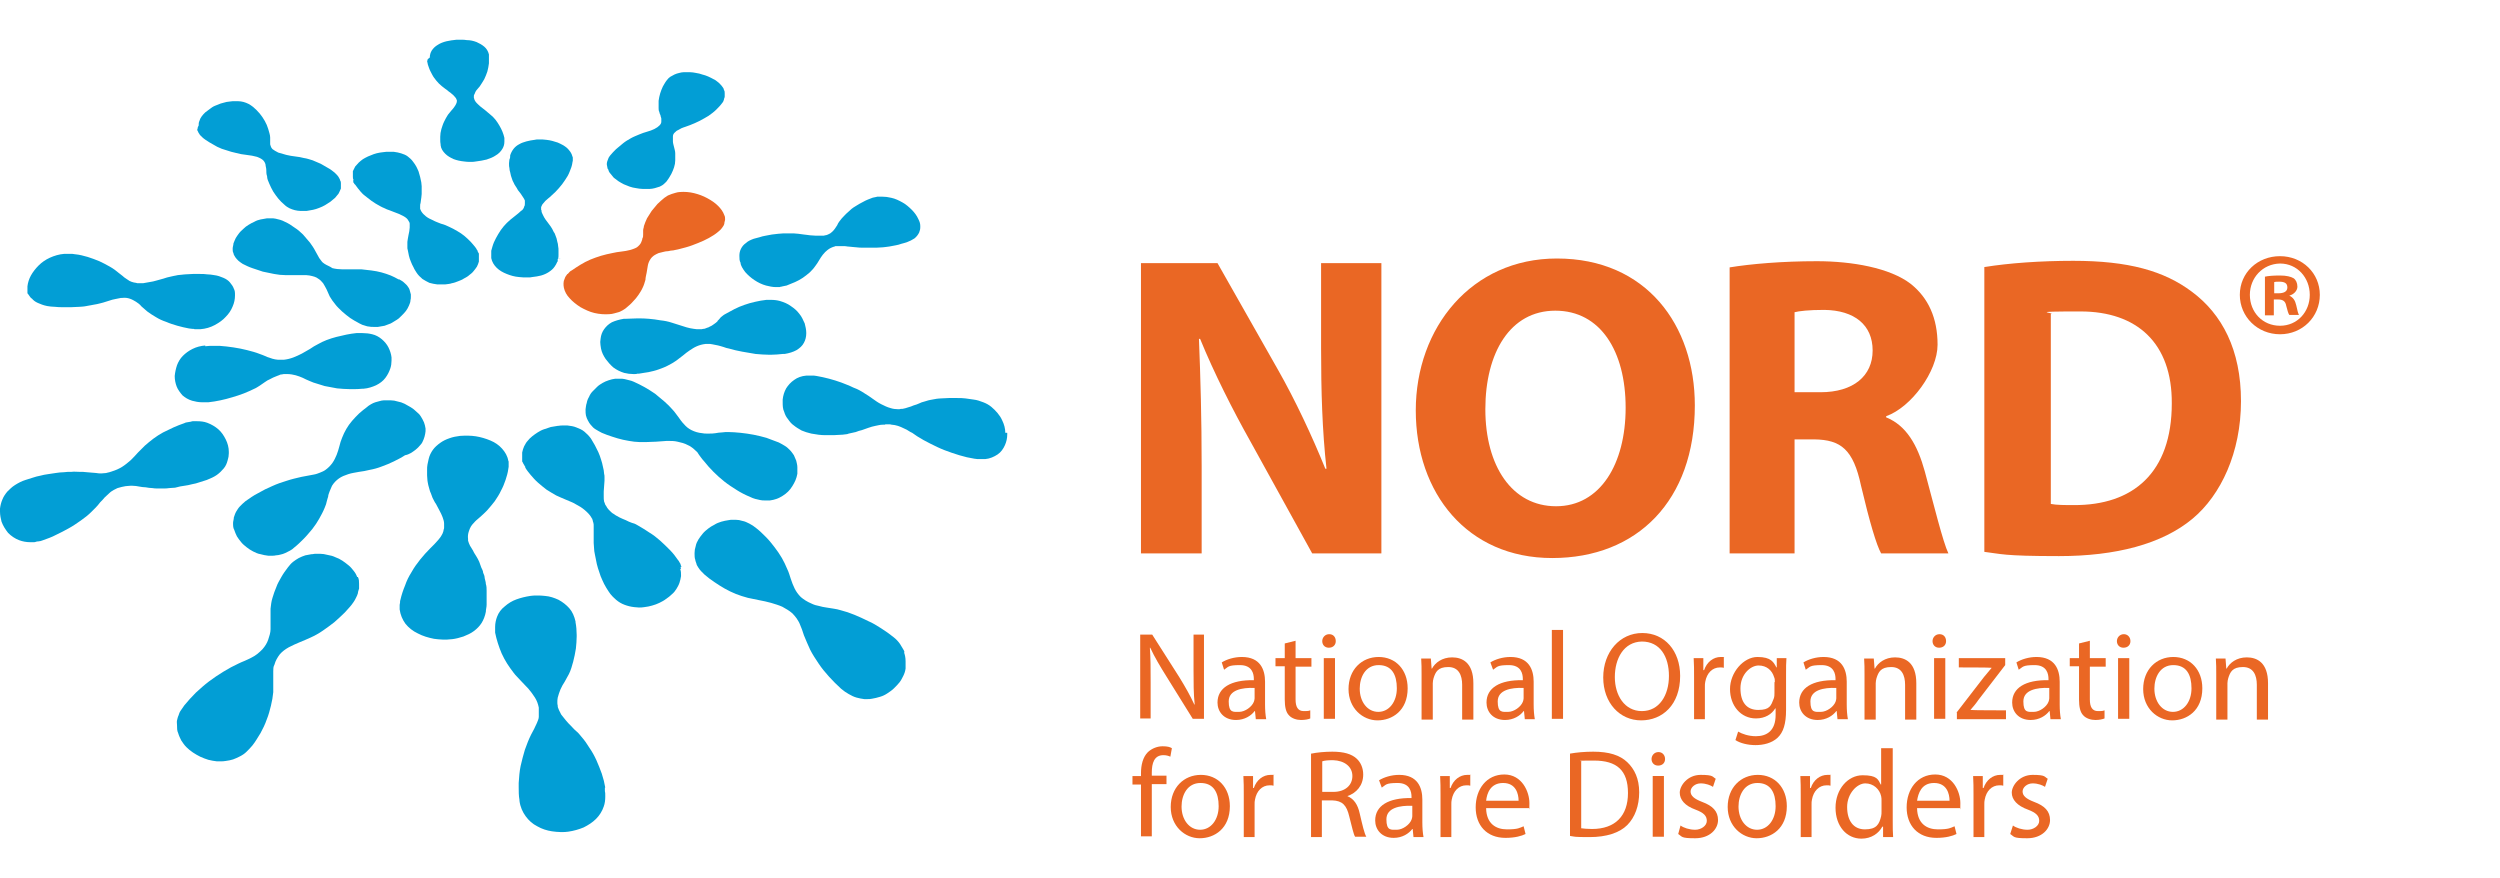 <svg width="222" height="78" viewBox="0 0 222 78" fill="none" xmlns="http://www.w3.org/2000/svg">
<g clip-path="url(#clip0_12093_23374)">
<path d="M101.318 49.142V23.366H108.114L113.468 32.805C115.013 35.516 116.523 38.743 117.69 41.626H117.793C117.415 38.228 117.312 34.727 117.312 30.883V23.366H122.667V49.142H116.523L111.031 39.189C109.487 36.443 107.805 33.114 106.57 30.093H106.467C106.604 33.526 106.707 37.164 106.707 41.385V49.142H101.318Z" fill="#EA6724"/>
<path d="M150.501 35.997C150.501 44.44 145.387 49.554 137.836 49.554C130.286 49.554 125.721 43.788 125.721 36.443C125.721 29.098 130.663 22.955 138.248 22.955C146.211 22.955 150.501 28.892 150.501 35.997ZM131.899 36.34C131.899 41.385 134.267 44.955 138.18 44.955C142.092 44.955 144.357 41.214 144.357 36.203C144.357 31.192 142.127 27.588 138.111 27.588C134.095 27.588 131.899 31.329 131.899 36.34Z" fill="#EA6724"/>
<path d="M153.591 23.744C155.479 23.435 158.259 23.195 161.348 23.195C164.437 23.195 167.834 23.778 169.688 25.22C171.232 26.455 172.056 28.24 172.056 30.608C172.056 32.977 169.722 36.169 167.491 36.958V37.061C169.276 37.782 170.271 39.498 170.923 41.866C171.713 44.783 172.537 48.147 173.017 49.142H167.045C166.633 48.421 166.015 46.328 165.26 43.136C164.574 39.91 163.476 39.051 161.107 39.017H159.357V49.142H153.591V23.744ZM159.357 34.83H161.656C164.574 34.83 166.29 33.388 166.29 31.123C166.29 28.858 164.677 27.554 162 27.519C160.592 27.519 159.769 27.622 159.357 27.725V34.83Z" fill="#EA6724"/>
<path d="M176.243 23.71C178.371 23.366 181.186 23.16 184.103 23.16C189.011 23.16 192.169 24.053 194.64 25.906C197.317 27.897 198.999 31.054 198.999 35.619C198.999 40.184 197.214 43.959 194.708 46.053C191.997 48.318 187.878 49.382 182.833 49.382C177.788 49.382 177.685 49.176 176.209 49.005V23.71H176.243ZM182.112 44.749C182.593 44.852 183.417 44.852 184.137 44.852C189.423 44.886 192.855 41.969 192.855 35.825C192.889 30.471 189.766 27.657 184.755 27.657C179.744 27.657 182.627 27.759 182.112 27.897V44.749Z" fill="#EA6724"/>
<path d="M206 26.181C206 28.137 204.456 29.682 202.465 29.682C200.474 29.682 198.896 28.137 198.896 26.181C198.896 24.224 200.474 22.748 202.465 22.748C204.456 22.748 206 24.259 206 26.181ZM199.788 26.181C199.788 27.725 200.921 28.927 202.465 28.927C204.009 28.927 205.108 27.691 205.108 26.181C205.108 24.671 204.009 23.401 202.465 23.401C200.921 23.435 199.788 24.671 199.788 26.181ZM201.916 28H201.126V24.568C201.435 24.499 201.882 24.465 202.465 24.465C203.048 24.465 203.426 24.568 203.666 24.705C203.872 24.842 204.009 25.117 204.009 25.46C204.009 25.803 203.701 26.146 203.289 26.249C203.632 26.421 203.804 26.661 203.906 27.107C204.009 27.622 204.078 27.828 204.147 27.965H203.289C203.186 27.828 203.117 27.519 203.014 27.142C202.945 26.764 202.74 26.593 202.293 26.593H201.916V28ZM201.95 26.043H202.328C202.774 26.043 203.117 25.906 203.117 25.529C203.117 25.151 202.877 25.014 202.396 25.014C201.916 25.014 202.053 25.048 201.95 25.048V26.043Z" fill="#EA6724"/>
<path d="M101.25 63.832V56.35H102.314L104.717 60.125C105.266 61.017 105.712 61.807 106.055 62.562H106.089C105.986 61.566 105.986 60.64 105.986 59.473V56.35H106.913V63.832H105.918L103.55 60.022C103.035 59.198 102.52 58.34 102.142 57.517H102.108C102.177 58.478 102.177 59.37 102.177 60.605V63.797H101.25V63.832Z" fill="#EA6724"/>
<path d="M111.512 63.832L111.443 63.145H111.409C111.1 63.557 110.517 63.935 109.762 63.935C108.663 63.935 108.114 63.18 108.114 62.39C108.114 61.086 109.281 60.365 111.341 60.4V60.297C111.341 59.85 111.203 59.061 110.105 59.061C109.007 59.061 109.075 59.233 108.698 59.473L108.492 58.821C108.938 58.546 109.59 58.34 110.277 58.34C111.924 58.34 112.336 59.473 112.336 60.537V62.562C112.336 63.042 112.37 63.489 112.439 63.866H111.512V63.832ZM111.375 61.086C110.311 61.052 109.11 61.258 109.11 62.287C109.11 63.317 109.521 63.214 110.036 63.214C110.551 63.214 111.169 62.768 111.341 62.322C111.375 62.219 111.409 62.116 111.409 62.013V61.086H111.375Z" fill="#EA6724"/>
<path d="M115.047 56.899V58.443H116.455V59.199H115.047V62.116C115.047 62.768 115.253 63.145 115.768 63.145C116.283 63.145 116.214 63.111 116.352 63.077V63.798C116.214 63.866 115.905 63.935 115.528 63.935C115.15 63.935 114.704 63.798 114.464 63.523C114.189 63.248 114.086 62.768 114.086 62.116V59.164H113.263V58.443H114.086V57.139L115.047 56.899Z" fill="#EA6724"/>
<path d="M118.616 56.933C118.616 57.276 118.376 57.517 117.999 57.517C117.621 57.517 117.415 57.242 117.415 56.933C117.415 56.624 117.655 56.315 118.033 56.315C118.41 56.315 118.616 56.59 118.616 56.933ZM117.552 58.443H118.548V63.832H117.552V58.443Z" fill="#EA6724"/>
<path d="M125 61.12C125 63.111 123.627 63.969 122.323 63.969C121.019 63.969 119.749 62.905 119.749 61.189C119.749 59.473 120.916 58.34 122.426 58.34C123.936 58.34 125 59.473 125 61.12ZM120.744 61.155C120.744 62.322 121.431 63.214 122.392 63.214C123.353 63.214 124.039 62.322 124.039 61.12C124.039 59.919 123.593 59.061 122.426 59.061C121.259 59.061 120.744 60.125 120.744 61.155Z" fill="#EA6724"/>
<path d="M126.235 59.919C126.235 59.37 126.235 58.924 126.201 58.478H127.059L127.128 59.37H127.162C127.437 58.855 128.055 58.375 128.947 58.375C129.839 58.375 130.835 58.821 130.835 60.674V63.901H129.839V60.812C129.839 59.954 129.53 59.233 128.604 59.233C127.677 59.233 127.471 59.679 127.299 60.228C127.265 60.365 127.231 60.503 127.231 60.674V63.901H126.235V59.919Z" fill="#EA6724"/>
<path d="M135.4 63.832L135.331 63.145H135.297C134.988 63.557 134.404 63.935 133.649 63.935C132.551 63.935 132.002 63.18 132.002 62.39C132.002 61.086 133.169 60.365 135.228 60.4V60.297C135.228 59.85 135.091 59.061 133.993 59.061C132.894 59.061 132.963 59.233 132.585 59.473L132.345 58.821C132.791 58.546 133.443 58.34 134.13 58.34C135.777 58.34 136.189 59.473 136.189 60.537V62.562C136.189 63.042 136.224 63.489 136.292 63.866H135.4V63.832ZM135.263 61.086C134.199 61.052 132.997 61.258 132.997 62.287C132.997 63.317 133.409 63.214 133.924 63.214C134.439 63.214 135.057 62.768 135.228 62.322C135.263 62.219 135.297 62.116 135.297 62.013V61.086H135.263Z" fill="#EA6724"/>
<path d="M138.798 55.938H137.803V63.832H138.798V55.938Z" fill="#EA6724"/>
<path d="M149.197 60.022C149.197 62.596 147.618 63.969 145.731 63.969C143.843 63.969 142.367 62.425 142.367 60.159C142.367 57.894 143.843 56.212 145.834 56.212C147.824 56.212 149.197 57.791 149.197 60.022ZM143.397 60.125C143.397 61.738 144.255 63.145 145.799 63.145C147.344 63.145 148.202 61.738 148.202 60.022C148.202 58.306 147.413 56.968 145.799 56.968C144.186 57.002 143.397 58.478 143.397 60.125Z" fill="#EA6724"/>
<path d="M150.433 60.125C150.433 59.507 150.433 58.958 150.398 58.443H151.256V59.507H151.325C151.565 58.786 152.149 58.34 152.801 58.34C153.453 58.34 152.973 58.34 153.076 58.375V59.301C152.973 59.267 152.87 59.267 152.732 59.267C152.046 59.267 151.565 59.782 151.428 60.537C151.394 60.674 151.394 60.812 151.394 60.983V63.866H150.433V60.125Z" fill="#EA6724"/>
<path d="M158.636 58.443C158.602 58.821 158.602 59.267 158.602 59.919V63.042C158.602 64.278 158.361 65.033 157.847 65.514C157.332 65.994 156.577 66.166 155.89 66.166C155.204 66.166 154.517 65.994 154.106 65.719L154.346 64.965C154.689 65.17 155.272 65.376 155.925 65.376C156.92 65.376 157.675 64.862 157.675 63.489V62.905H157.641C157.332 63.42 156.748 63.797 155.925 63.797C154.586 63.797 153.625 62.665 153.625 61.189C153.625 59.713 154.826 58.34 156.062 58.34C157.297 58.34 157.503 58.821 157.744 59.267H157.778V58.443H158.636ZM157.606 60.571C157.606 60.4 157.606 60.262 157.538 60.125C157.366 59.542 156.886 59.095 156.165 59.095C155.444 59.095 154.552 59.885 154.552 61.12C154.552 62.356 155.101 63.042 156.13 63.042C157.16 63.042 157.263 62.665 157.503 62.047C157.572 61.876 157.572 61.704 157.572 61.532V60.571H157.606Z" fill="#EA6724"/>
<path d="M163.166 63.832L163.098 63.145H163.063C162.755 63.557 162.171 63.935 161.416 63.935C160.318 63.935 159.769 63.18 159.769 62.39C159.769 61.086 160.935 60.365 162.995 60.4V60.297C162.995 59.85 162.858 59.061 161.759 59.061C160.661 59.061 160.73 59.233 160.352 59.473L160.146 58.821C160.592 58.546 161.244 58.34 161.931 58.34C163.578 58.34 163.99 59.473 163.99 60.537V62.562C163.99 63.042 164.024 63.489 164.093 63.866H163.166V63.832ZM163.029 61.086C161.965 61.052 160.764 61.258 160.764 62.287C160.764 63.317 161.176 63.214 161.691 63.214C162.205 63.214 162.823 62.768 162.995 62.322C163.029 62.219 163.063 62.116 163.063 62.013V61.086H163.029Z" fill="#EA6724"/>
<path d="M165.569 59.919C165.569 59.37 165.569 58.924 165.534 58.478H166.392L166.461 59.37H166.495C166.77 58.855 167.388 58.375 168.28 58.375C169.172 58.375 170.168 58.821 170.168 60.674V63.901H169.172V60.812C169.172 59.954 168.863 59.233 167.937 59.233C167.01 59.233 166.804 59.679 166.632 60.228C166.598 60.365 166.564 60.503 166.564 60.674V63.901H165.569V59.919Z" fill="#EA6724"/>
<path d="M172.811 56.933C172.811 57.276 172.57 57.517 172.193 57.517C171.815 57.517 171.609 57.242 171.609 56.933C171.609 56.624 171.85 56.315 172.227 56.315C172.605 56.315 172.811 56.59 172.811 56.933ZM171.747 58.443H172.742V63.832H171.747V58.443Z" fill="#EA6724"/>
<path d="M173.737 63.283L176.174 60.125C176.414 59.851 176.62 59.576 176.861 59.301C176.861 59.267 173.943 59.267 173.943 59.267V58.443H178.062V59.061L175.659 62.184C175.453 62.493 175.213 62.768 174.973 63.042C174.973 63.077 178.131 63.077 178.131 63.077V63.866H173.772V63.283H173.737Z" fill="#EA6724"/>
<path d="M182.078 63.832L182.009 63.145H181.975C181.666 63.557 181.082 63.935 180.327 63.935C179.229 63.935 178.68 63.18 178.68 62.39C178.68 61.086 179.847 60.365 181.906 60.4V60.297C181.906 59.85 181.769 59.061 180.67 59.061C179.572 59.061 179.641 59.233 179.263 59.473L179.057 58.821C179.503 58.546 180.156 58.34 180.842 58.34C182.489 58.34 182.901 59.473 182.901 60.537V62.562C182.901 63.042 182.936 63.489 183.004 63.866H182.078V63.832ZM181.94 61.086C180.876 61.052 179.675 61.258 179.675 62.287C179.675 63.317 180.087 63.214 180.602 63.214C181.117 63.214 181.734 62.768 181.906 62.322C181.94 62.219 181.975 62.116 181.975 62.013V61.086H181.94Z" fill="#EA6724"/>
<path d="M185.579 56.899V58.443H186.986V59.199H185.579V62.116C185.579 62.768 185.785 63.145 186.299 63.145C186.814 63.145 186.746 63.111 186.883 63.077V63.798C186.711 63.866 186.437 63.935 186.059 63.935C185.682 63.935 185.235 63.798 184.995 63.523C184.721 63.248 184.618 62.768 184.618 62.116V59.164H183.794V58.443H184.618V57.139L185.579 56.899Z" fill="#EA6724"/>
<path d="M189.183 56.933C189.183 57.276 188.942 57.517 188.565 57.517C188.187 57.517 187.981 57.242 187.981 56.933C187.981 56.624 188.222 56.315 188.599 56.315C188.942 56.315 189.183 56.59 189.183 56.933ZM188.084 58.443H189.08V63.832H188.084V58.443Z" fill="#EA6724"/>
<path d="M195.566 61.12C195.566 63.111 194.193 63.969 192.889 63.969C191.584 63.969 190.314 62.905 190.314 61.189C190.314 59.473 191.481 58.34 192.992 58.34C194.502 58.34 195.566 59.473 195.566 61.12ZM191.31 61.155C191.31 62.322 191.996 63.214 192.957 63.214C193.918 63.214 194.605 62.322 194.605 61.12C194.605 59.919 194.159 59.061 192.992 59.061C191.825 59.061 191.31 60.125 191.31 61.155Z" fill="#EA6724"/>
<path d="M196.802 59.919C196.802 59.37 196.802 58.924 196.768 58.478H197.626L197.694 59.37H197.729C198.003 58.855 198.621 58.375 199.513 58.375C200.406 58.375 201.401 58.821 201.401 60.674V63.901H200.406V60.812C200.406 59.954 200.097 59.233 199.17 59.233C198.243 59.233 198.037 59.679 197.866 60.228C197.832 60.365 197.797 60.503 197.797 60.674V63.901H196.802V59.919Z" fill="#EA6724"/>
<path d="M101.319 74.3V69.667H100.563V68.912H101.319V68.671C101.319 67.916 101.49 67.23 101.936 66.784C102.314 66.44 102.794 66.269 103.241 66.269C103.687 66.269 103.893 66.337 104.064 66.44L103.927 67.195C103.79 67.127 103.584 67.058 103.309 67.058C102.486 67.058 102.28 67.779 102.28 68.603V68.877H103.584V69.632H102.28V74.266H101.319V74.3Z" fill="#EA6724"/>
<path d="M109.212 71.589C109.212 73.579 107.839 74.437 106.535 74.437C105.231 74.437 103.961 73.373 103.961 71.657C103.961 69.941 105.128 68.809 106.638 68.809C108.148 68.809 109.212 69.941 109.212 71.589ZM104.922 71.623C104.922 72.79 105.608 73.682 106.569 73.682C107.53 73.682 108.217 72.79 108.217 71.589C108.217 70.387 107.771 69.529 106.604 69.529C105.437 69.529 104.922 70.593 104.922 71.623Z" fill="#EA6724"/>
<path d="M110.447 70.593C110.447 69.975 110.447 69.426 110.413 68.912H111.271V69.975H111.34C111.58 69.255 112.164 68.809 112.816 68.809C113.468 68.809 113.022 68.809 113.09 68.843V69.77C112.987 69.735 112.884 69.735 112.747 69.735C112.061 69.735 111.58 70.25 111.443 71.005C111.408 71.142 111.408 71.28 111.408 71.451V74.334H110.447V70.593Z" fill="#EA6724"/>
<path d="M116.454 66.921C116.935 66.818 117.656 66.749 118.308 66.749C119.337 66.749 120.024 66.955 120.47 67.367C120.847 67.71 121.053 68.225 121.053 68.774C121.053 69.77 120.436 70.422 119.646 70.696C120.23 70.936 120.573 71.451 120.744 72.241C120.985 73.27 121.156 74.025 121.328 74.3H120.333C120.195 74.094 120.058 73.442 119.818 72.515C119.578 71.486 119.2 71.108 118.308 71.074H117.381V74.334H116.42V66.921H116.454ZM117.415 70.319H118.411C119.44 70.319 120.092 69.735 120.092 68.912C120.092 68.088 119.406 67.539 118.376 67.504C117.896 67.504 117.587 67.539 117.415 67.607V70.319Z" fill="#EA6724"/>
<path d="M125.515 74.3L125.446 73.614H125.412C125.103 74.025 124.52 74.403 123.765 74.403C122.666 74.403 122.117 73.648 122.117 72.859C122.117 71.554 123.284 70.834 125.343 70.868V70.765C125.343 70.319 125.206 69.529 124.108 69.529C123.01 69.529 123.078 69.701 122.701 69.941L122.46 69.289C122.907 69.014 123.559 68.809 124.245 68.809C125.893 68.809 126.304 69.941 126.304 71.005V73.03C126.304 73.511 126.339 73.957 126.407 74.334H125.515V74.3ZM125.378 71.554C124.314 71.52 123.113 71.726 123.113 72.756C123.113 73.785 123.524 73.682 124.039 73.682C124.554 73.682 125.172 73.236 125.343 72.79C125.378 72.687 125.412 72.584 125.412 72.481V71.554H125.378Z" fill="#EA6724"/>
<path d="M127.918 70.593C127.918 69.975 127.918 69.426 127.884 68.912H128.742V69.975H128.81C129.051 69.255 129.634 68.809 130.286 68.809C130.938 68.809 130.492 68.809 130.561 68.843V69.77C130.458 69.735 130.355 69.735 130.218 69.735C129.531 69.735 129.051 70.25 128.913 71.005C128.879 71.142 128.879 71.28 128.879 71.451V74.334H127.918V70.593Z" fill="#EA6724"/>
<path d="M131.968 71.794C132.002 73.133 132.826 73.648 133.821 73.648C134.816 73.648 134.954 73.511 135.297 73.373L135.469 74.06C135.125 74.231 134.542 74.403 133.684 74.403C132.036 74.403 131.041 73.305 131.041 71.692C131.041 70.078 132.002 68.774 133.581 68.774C135.16 68.774 135.812 70.319 135.812 71.314C135.812 72.309 135.777 71.657 135.777 71.76H131.968V71.794ZM134.851 71.108C134.851 70.49 134.61 69.529 133.478 69.529C132.345 69.529 132.036 70.456 131.968 71.108H134.851Z" fill="#EA6724"/>
<path d="M139.416 66.921C139.999 66.818 140.72 66.749 141.475 66.749C142.883 66.749 143.844 67.058 144.496 67.676C145.148 68.294 145.56 69.152 145.56 70.353C145.56 71.554 145.182 72.584 144.496 73.27C143.809 73.957 142.642 74.334 141.166 74.334C139.691 74.334 139.897 74.3 139.416 74.231V66.921ZM140.377 73.545C140.617 73.579 140.96 73.614 141.372 73.614C143.432 73.614 144.564 72.447 144.564 70.422C144.564 68.397 143.569 67.539 141.544 67.539C139.519 67.539 140.652 67.573 140.411 67.642V73.545H140.377Z" fill="#EA6724"/>
<path d="M147.858 67.401C147.858 67.745 147.618 67.985 147.241 67.985C146.863 67.985 146.657 67.71 146.657 67.401C146.657 67.092 146.897 66.783 147.275 66.783C147.618 66.783 147.858 67.058 147.858 67.401ZM146.76 68.911H147.756V74.3H146.76V68.911Z" fill="#EA6724"/>
<path d="M149.231 73.305C149.506 73.511 150.021 73.682 150.536 73.682C151.05 73.682 151.565 73.339 151.565 72.893C151.565 72.447 151.291 72.172 150.57 71.898C149.609 71.554 149.163 71.005 149.163 70.387C149.163 69.77 149.849 68.809 151.016 68.809C152.183 68.809 152.046 68.98 152.355 69.152L152.114 69.873C151.908 69.735 151.497 69.564 151.016 69.564C150.536 69.564 150.124 69.907 150.124 70.284C150.124 70.662 150.433 70.937 151.153 71.211C152.08 71.554 152.561 72.035 152.561 72.824C152.561 73.614 151.84 74.437 150.536 74.437C149.231 74.437 149.403 74.3 149.025 74.06L149.231 73.305Z" fill="#EA6724"/>
<path d="M158.67 71.589C158.67 73.579 157.297 74.437 155.993 74.437C154.689 74.437 153.419 73.373 153.419 71.657C153.419 69.941 154.586 68.809 156.096 68.809C157.606 68.809 158.67 69.941 158.67 71.589ZM154.38 71.623C154.38 72.79 155.066 73.682 156.027 73.682C156.988 73.682 157.675 72.79 157.675 71.589C157.675 70.387 157.229 69.529 156.062 69.529C154.895 69.529 154.38 70.593 154.38 71.623Z" fill="#EA6724"/>
<path d="M159.905 70.593C159.905 69.975 159.905 69.426 159.871 68.912H160.729V69.975H160.798C161.038 69.255 161.622 68.809 162.274 68.809C162.926 68.809 162.445 68.809 162.548 68.843V69.77C162.445 69.735 162.342 69.735 162.205 69.735C161.519 69.735 161.038 70.25 160.901 71.005C160.866 71.142 160.866 71.28 160.866 71.451V74.334H159.905V70.593Z" fill="#EA6724"/>
<path d="M168.075 66.406V72.927C168.075 73.408 168.075 73.957 168.109 74.334H167.217V73.408H167.148C166.839 73.991 166.187 74.472 165.295 74.472C163.99 74.472 162.995 73.373 162.995 71.726C162.995 70.078 164.093 68.843 165.398 68.843C166.702 68.843 166.771 69.22 167.011 69.667H167.045V66.44H168.075V66.406ZM167.079 71.108C167.079 70.971 167.079 70.834 167.045 70.696C166.908 70.078 166.359 69.564 165.638 69.564C164.917 69.564 164.025 70.456 164.025 71.657C164.025 72.859 164.574 73.648 165.604 73.648C166.633 73.648 166.873 73.202 167.045 72.481C167.079 72.344 167.079 72.206 167.079 72.069V71.108Z" fill="#EA6724"/>
<path d="M170.236 71.794C170.271 73.133 171.094 73.648 172.09 73.648C173.085 73.648 173.222 73.511 173.565 73.373L173.737 74.06C173.394 74.231 172.81 74.403 171.952 74.403C170.305 74.403 169.31 73.305 169.31 71.692C169.31 70.078 170.271 68.774 171.849 68.774C173.428 68.774 174.08 70.319 174.08 71.314C174.08 72.309 174.046 71.657 174.046 71.76H170.236V71.794ZM173.119 71.108C173.119 70.49 172.879 69.529 171.746 69.529C170.614 69.529 170.339 70.456 170.236 71.108H173.119Z" fill="#EA6724"/>
<path d="M175.247 70.593C175.247 69.975 175.247 69.426 175.213 68.912H176.071V69.975H176.14C176.38 69.255 176.963 68.809 177.615 68.809C178.268 68.809 177.821 68.809 177.89 68.843V69.77C177.787 69.735 177.684 69.735 177.547 69.735C176.86 69.735 176.38 70.25 176.243 71.005C176.208 71.142 176.208 71.28 176.208 71.451V74.334H175.247V70.593Z" fill="#EA6724"/>
<path d="M178.748 73.305C179.023 73.511 179.537 73.682 180.052 73.682C180.567 73.682 181.082 73.339 181.082 72.893C181.082 72.447 180.807 72.172 180.087 71.898C179.126 71.554 178.645 71.005 178.645 70.387C178.645 69.77 179.332 68.809 180.498 68.809C181.665 68.809 181.528 68.98 181.837 69.152L181.597 69.873C181.391 69.735 180.979 69.564 180.498 69.564C180.018 69.564 179.606 69.907 179.606 70.284C179.606 70.662 179.915 70.937 180.636 71.211C181.562 71.554 182.043 72.035 182.043 72.824C182.043 73.614 181.322 74.437 180.018 74.437C178.714 74.437 178.885 74.3 178.508 74.06L178.748 73.305Z" fill="#EA6724"/>
<path d="M18.259 30.677C17.813 30.711 17.436 30.814 17.093 30.986C16.749 31.157 16.475 31.363 16.234 31.604C15.994 31.844 15.823 32.153 15.72 32.427C15.617 32.736 15.548 33.045 15.514 33.388C15.514 33.732 15.582 34.041 15.685 34.315C15.788 34.59 15.994 34.864 16.2 35.104C16.44 35.31 16.715 35.482 17.058 35.585C17.333 35.654 17.607 35.722 17.951 35.722H18.5C18.877 35.688 19.22 35.619 19.564 35.551C19.907 35.482 20.284 35.379 20.628 35.276C20.971 35.173 21.314 35.07 21.657 34.933C22 34.795 22.309 34.658 22.584 34.521C22.756 34.452 22.893 34.349 23.064 34.246C23.202 34.143 23.373 34.041 23.511 33.938C23.648 33.834 23.82 33.732 23.991 33.663C24.163 33.56 24.334 33.491 24.506 33.423C24.575 33.388 24.609 33.388 24.678 33.354C24.746 33.32 24.815 33.32 24.849 33.285C24.918 33.251 24.952 33.251 25.021 33.251C25.09 33.251 25.124 33.217 25.192 33.217H25.433C25.604 33.217 25.742 33.217 25.913 33.251C26.154 33.285 26.359 33.354 26.565 33.423C26.771 33.491 26.977 33.594 27.183 33.697C27.389 33.8 27.595 33.869 27.835 33.972C28.144 34.075 28.487 34.178 28.831 34.281C29.174 34.349 29.551 34.418 29.929 34.487C30.306 34.521 30.684 34.555 31.061 34.555H31.336C31.611 34.555 31.885 34.555 32.16 34.521H32.263C32.709 34.487 33.087 34.349 33.395 34.212C33.739 34.041 34.013 33.834 34.219 33.56C34.425 33.285 34.562 33.011 34.665 32.702C34.734 32.496 34.768 32.256 34.768 32.016V31.741C34.734 31.432 34.631 31.123 34.494 30.849C34.356 30.574 34.151 30.334 33.91 30.128C33.67 29.922 33.361 29.75 33.052 29.682C32.778 29.613 32.503 29.579 32.194 29.579H31.645C31.37 29.613 31.061 29.647 30.753 29.716C30.444 29.785 30.169 29.853 29.86 29.922C29.586 29.991 29.277 30.093 29.002 30.196C28.728 30.299 28.453 30.437 28.213 30.574C28.007 30.677 27.767 30.814 27.526 30.986C27.286 31.123 27.046 31.26 26.806 31.398C26.565 31.535 26.291 31.638 26.05 31.741C25.776 31.844 25.501 31.913 25.192 31.947H24.918C24.746 31.947 24.575 31.947 24.437 31.913C24.266 31.878 24.128 31.844 23.957 31.775C23.82 31.741 23.648 31.672 23.511 31.604C23.373 31.535 23.236 31.501 23.064 31.432C22.721 31.295 22.344 31.192 21.932 31.089C21.554 30.986 21.142 30.917 20.731 30.849C20.319 30.78 19.907 30.746 19.495 30.711H18.98C18.74 30.711 18.5 30.711 18.225 30.746V30.677H18.259Z" fill="#029ED5"/>
<path d="M63.736 28.515C63.633 28.618 63.495 28.721 63.392 28.789C63.255 28.892 63.152 28.961 62.98 29.029C62.912 29.064 62.878 29.098 62.809 29.098C62.74 29.133 62.706 29.132 62.637 29.167C62.569 29.201 62.5 29.201 62.466 29.201C62.397 29.201 62.363 29.235 62.294 29.235H62.054C61.917 29.235 61.779 29.235 61.608 29.201C61.402 29.167 61.161 29.133 60.956 29.064C60.75 28.995 60.509 28.927 60.303 28.858C60.097 28.789 59.857 28.721 59.651 28.652C59.342 28.549 58.999 28.48 58.656 28.446C58.313 28.377 57.969 28.343 57.626 28.309C57.317 28.274 56.974 28.274 56.665 28.274H56.562C56.219 28.274 55.876 28.309 55.567 28.309H55.395C54.983 28.377 54.64 28.48 54.331 28.618C54.023 28.789 53.817 28.995 53.645 29.235C53.473 29.476 53.37 29.75 53.336 30.059C53.336 30.162 53.302 30.265 53.302 30.368C53.302 30.54 53.336 30.746 53.37 30.951C53.439 31.295 53.576 31.569 53.782 31.878C53.988 32.153 54.194 32.393 54.469 32.633C54.743 32.839 55.087 33.011 55.43 33.114C55.704 33.182 55.979 33.217 56.253 33.217C56.528 33.217 56.494 33.217 56.597 33.182H56.734C57.008 33.148 57.283 33.08 57.592 33.045C57.901 32.977 58.21 32.908 58.484 32.805C58.759 32.702 59.068 32.599 59.308 32.462C59.583 32.324 59.823 32.187 60.063 32.016C60.269 31.878 60.441 31.707 60.647 31.569C60.853 31.398 61.024 31.26 61.23 31.123C61.436 30.986 61.642 30.849 61.882 30.746C62.123 30.643 62.363 30.574 62.672 30.54H62.878C63.015 30.54 63.118 30.54 63.255 30.574C63.427 30.608 63.598 30.643 63.77 30.677C63.941 30.711 64.113 30.78 64.25 30.814C64.422 30.883 64.559 30.917 64.731 30.951C65.109 31.055 65.486 31.157 65.898 31.226C66.31 31.295 66.687 31.363 67.099 31.432C67.511 31.466 67.923 31.501 68.3 31.501H68.472C68.815 31.501 69.159 31.466 69.502 31.432H69.673C70.085 31.363 70.428 31.26 70.737 31.089C71.012 30.917 71.252 30.711 71.389 30.437C71.527 30.196 71.595 29.887 71.595 29.613V29.544C71.595 29.27 71.527 28.995 71.458 28.721C71.321 28.412 71.183 28.103 70.978 27.863C70.772 27.588 70.531 27.382 70.222 27.176C69.948 26.97 69.605 26.833 69.261 26.73C69.021 26.661 68.747 26.627 68.438 26.627H68.06C67.717 26.661 67.374 26.73 67.065 26.799C66.722 26.867 66.413 26.97 66.104 27.073C65.795 27.176 65.486 27.313 65.212 27.451C64.937 27.588 64.662 27.76 64.388 27.897C64.25 27.965 64.147 28.069 64.01 28.171C63.907 28.309 63.804 28.412 63.701 28.515" fill="#029ED5"/>
<path d="M46.3 18.698C46.163 18.836 45.991 18.973 45.82 19.11C45.648 19.248 45.476 19.385 45.305 19.522C45.099 19.694 44.893 19.9 44.721 20.106C44.55 20.312 44.378 20.552 44.241 20.792C44.104 21.032 43.966 21.273 43.863 21.513C43.76 21.753 43.692 22.028 43.623 22.268V22.611V22.92C43.692 23.263 43.863 23.538 44.104 23.778C44.344 24.018 44.653 24.19 44.996 24.327C45.339 24.465 45.682 24.568 46.094 24.602C46.334 24.636 46.575 24.636 46.815 24.636C47.055 24.636 47.124 24.636 47.261 24.602C47.536 24.568 47.81 24.533 48.051 24.465C48.291 24.396 48.531 24.293 48.737 24.156C48.943 24.018 49.115 23.881 49.252 23.675C49.355 23.538 49.423 23.401 49.492 23.229H49.526V22.989H49.767C49.767 23.023 49.561 22.989 49.561 22.989C49.595 22.852 49.595 22.748 49.595 22.611V22.268C49.595 22.131 49.595 21.993 49.561 21.856C49.561 21.719 49.526 21.582 49.492 21.479C49.458 21.376 49.458 21.273 49.423 21.17C49.389 21.067 49.355 20.964 49.321 20.895C49.286 20.792 49.252 20.689 49.183 20.621C49.149 20.518 49.08 20.449 49.046 20.346C48.977 20.209 48.874 20.071 48.771 19.934C48.668 19.797 48.565 19.66 48.462 19.522C48.359 19.385 48.291 19.248 48.222 19.11C48.154 18.973 48.085 18.836 48.085 18.733C48.085 18.63 48.085 18.664 48.051 18.63V18.527V18.424C48.051 18.39 48.051 18.355 48.085 18.321C48.119 18.218 48.154 18.149 48.222 18.081C48.291 18.012 48.359 17.909 48.428 17.84C48.531 17.772 48.6 17.669 48.703 17.6C48.806 17.532 48.909 17.429 48.977 17.36C49.218 17.154 49.423 16.948 49.629 16.708C49.835 16.468 50.007 16.262 50.178 15.987C50.35 15.747 50.487 15.507 50.59 15.232C50.693 14.992 50.796 14.717 50.831 14.443C50.831 14.408 50.831 14.34 50.865 14.305V14.202V14.031C50.865 13.996 50.865 13.928 50.831 13.893C50.762 13.585 50.556 13.344 50.35 13.138C50.11 12.932 49.835 12.795 49.526 12.658C49.218 12.555 48.874 12.452 48.531 12.418C48.325 12.383 48.085 12.383 47.879 12.383C47.673 12.383 47.604 12.383 47.467 12.418C47.227 12.452 46.987 12.486 46.746 12.555C46.506 12.624 46.3 12.692 46.129 12.795C45.923 12.898 45.751 13.035 45.614 13.207C45.476 13.379 45.373 13.585 45.305 13.79C45.305 13.928 45.305 14.031 45.236 14.168C45.236 14.271 45.202 14.374 45.202 14.477V14.58C45.202 14.683 45.202 14.82 45.236 14.923C45.236 15.06 45.27 15.198 45.305 15.301C45.339 15.404 45.339 15.507 45.373 15.61C45.408 15.713 45.442 15.816 45.476 15.918C45.511 16.021 45.545 16.124 45.614 16.227C45.648 16.33 45.717 16.433 45.785 16.536C45.854 16.639 45.923 16.742 45.991 16.88C46.06 16.982 46.163 17.085 46.231 17.188C46.3 17.291 46.369 17.394 46.437 17.497C46.506 17.6 46.575 17.703 46.609 17.806V17.875V18.081C46.609 18.184 46.609 18.252 46.54 18.355C46.54 18.424 46.472 18.561 46.334 18.698" fill="#029ED5"/>
<path d="M31.37 15.953V16.125C31.37 16.159 31.37 16.227 31.439 16.262C31.439 16.33 31.508 16.365 31.542 16.399C31.679 16.605 31.851 16.811 32.022 17.017C32.194 17.223 32.4 17.394 32.64 17.566C32.846 17.738 33.086 17.909 33.361 18.081C33.601 18.218 33.876 18.39 34.15 18.493C34.288 18.561 34.425 18.63 34.562 18.664C34.7 18.733 34.871 18.767 35.008 18.836C35.146 18.904 35.317 18.939 35.455 19.008L35.866 19.213C35.969 19.282 36.038 19.316 36.107 19.385C36.175 19.454 36.21 19.488 36.244 19.557C36.278 19.625 36.313 19.66 36.347 19.728C36.381 19.797 36.381 19.831 36.381 19.9V20.209C36.381 20.312 36.347 20.415 36.347 20.518C36.313 20.621 36.313 20.758 36.278 20.861C36.244 20.998 36.244 21.101 36.21 21.238C36.21 21.307 36.175 21.41 36.175 21.479V21.959C36.175 22.028 36.175 22.131 36.21 22.199C36.244 22.371 36.278 22.543 36.313 22.714C36.347 22.886 36.416 23.058 36.484 23.229C36.553 23.401 36.621 23.572 36.724 23.744C36.793 23.916 36.896 24.053 36.999 24.224C37.136 24.43 37.308 24.602 37.514 24.774C37.72 24.911 37.926 25.014 38.132 25.117C38.372 25.186 38.578 25.22 38.818 25.254H39.539C39.745 25.22 39.951 25.22 40.122 25.151C40.328 25.117 40.5 25.048 40.672 24.98C40.843 24.911 41.049 24.842 41.186 24.739C41.358 24.636 41.529 24.568 41.667 24.43C41.804 24.327 41.941 24.224 42.044 24.087C42.147 23.95 42.25 23.847 42.353 23.675C42.422 23.538 42.491 23.366 42.525 23.229V22.577C42.525 22.508 42.525 22.474 42.456 22.405C42.388 22.337 42.456 22.302 42.388 22.234C42.353 22.199 42.319 22.131 42.285 22.062C42.147 21.856 41.976 21.685 41.804 21.479C41.633 21.307 41.427 21.101 41.255 20.964C41.049 20.792 40.843 20.655 40.603 20.518C40.363 20.38 40.122 20.243 39.882 20.14C39.676 20.037 39.436 19.934 39.161 19.866C38.921 19.763 38.681 19.694 38.441 19.557C38.2 19.454 37.994 19.351 37.823 19.213C37.651 19.076 37.514 18.939 37.411 18.767C37.411 18.767 37.377 18.733 37.377 18.699C37.377 18.664 37.342 18.664 37.342 18.63C37.342 18.596 37.342 18.596 37.308 18.561V18.321C37.308 18.184 37.308 18.115 37.342 18.047C37.342 17.978 37.377 17.909 37.377 17.806C37.377 17.703 37.411 17.635 37.411 17.566C37.411 17.463 37.445 17.36 37.445 17.223V16.536C37.445 16.433 37.411 16.296 37.411 16.193C37.377 16.021 37.342 15.884 37.308 15.713C37.274 15.541 37.205 15.404 37.171 15.232C37.102 15.06 37.033 14.923 36.965 14.786C36.896 14.649 36.793 14.511 36.69 14.374C36.553 14.168 36.381 14.031 36.21 13.894C36.038 13.756 35.832 13.688 35.626 13.619C35.42 13.55 35.214 13.516 34.974 13.482H34.288C34.082 13.516 33.91 13.516 33.739 13.55C33.567 13.585 33.361 13.619 33.189 13.688C33.018 13.756 32.846 13.825 32.675 13.894C32.503 13.962 32.366 14.065 32.228 14.134C32.091 14.237 31.954 14.34 31.851 14.443C31.748 14.546 31.645 14.683 31.542 14.786C31.473 14.923 31.405 15.06 31.336 15.198V15.678C31.336 15.816 31.336 15.884 31.405 15.953" fill="#029ED5"/>
<path d="M28.831 23.435C28.728 23.366 28.625 23.298 28.556 23.195C28.488 23.092 28.419 23.023 28.35 22.92C28.282 22.817 28.247 22.714 28.179 22.611C28.11 22.508 28.076 22.405 28.007 22.302C27.87 22.028 27.698 21.788 27.526 21.547C27.321 21.307 27.115 21.067 26.909 20.826C26.668 20.586 26.428 20.38 26.154 20.209C25.879 20.003 25.605 19.831 25.296 19.694C25.158 19.625 25.021 19.557 24.884 19.522L24.472 19.419C24.335 19.385 24.197 19.385 24.094 19.385H23.717C23.511 19.419 23.339 19.454 23.133 19.488C22.962 19.522 22.756 19.591 22.584 19.694C22.413 19.762 22.241 19.866 22.069 19.968C21.898 20.071 21.76 20.174 21.623 20.312C21.486 20.449 21.349 20.552 21.246 20.689C21.143 20.826 21.04 20.964 20.937 21.135C20.868 21.273 20.799 21.444 20.731 21.616C20.731 21.753 20.662 21.925 20.662 22.062V22.131C20.662 22.234 20.662 22.371 20.731 22.474C20.731 22.611 20.834 22.714 20.902 22.852C20.971 22.954 21.074 23.058 21.177 23.16C21.28 23.263 21.417 23.332 21.555 23.435C21.829 23.572 22.104 23.71 22.413 23.812C22.721 23.916 23.03 24.018 23.339 24.121C23.648 24.19 23.991 24.259 24.335 24.327C24.678 24.396 25.021 24.43 25.33 24.43H26.943C27.115 24.43 27.321 24.43 27.492 24.465C27.835 24.533 28.076 24.602 28.247 24.739C28.419 24.842 28.556 24.98 28.693 25.151C28.796 25.323 28.899 25.494 29.002 25.7C29.105 25.906 29.174 26.112 29.277 26.318C29.414 26.558 29.586 26.799 29.757 27.005C29.929 27.245 30.169 27.451 30.375 27.657C30.616 27.863 30.856 28.068 31.096 28.24C31.37 28.412 31.645 28.583 31.92 28.721C32.194 28.858 32.194 28.858 32.332 28.892C32.469 28.927 32.606 28.995 32.743 28.995C32.881 29.029 33.018 29.029 33.155 29.029H33.567C33.773 28.995 33.979 28.961 34.151 28.927C34.356 28.858 34.528 28.789 34.7 28.721C34.871 28.618 35.043 28.515 35.215 28.412C35.386 28.309 35.523 28.171 35.661 28.034C35.798 27.897 35.935 27.76 36.038 27.622C36.141 27.485 36.244 27.313 36.313 27.142C36.382 26.97 36.45 26.833 36.45 26.661C36.484 26.558 36.484 26.455 36.484 26.352V26.146C36.45 26.009 36.416 25.872 36.382 25.769C36.347 25.632 36.279 25.529 36.176 25.391C36.107 25.288 35.97 25.185 35.867 25.082C35.764 24.98 35.627 24.911 35.455 24.808H35.386C35.146 24.671 34.94 24.568 34.7 24.465C34.425 24.362 34.151 24.259 33.876 24.19C33.602 24.121 33.293 24.053 32.984 24.018C32.675 23.984 32.4 23.95 32.091 23.916H30.375C30.101 23.916 29.792 23.881 29.517 23.812C29.277 23.641 29.037 23.572 28.831 23.435Z" fill="#029ED5"/>
<path d="M36.896 39.944C37.068 39.806 37.205 39.669 37.342 39.498C37.48 39.36 37.548 39.189 37.617 39.017C37.686 38.845 37.72 38.708 37.754 38.536C37.754 38.468 37.789 38.365 37.789 38.296V38.056C37.754 37.85 37.72 37.678 37.651 37.507C37.583 37.335 37.48 37.164 37.377 36.992C37.274 36.82 37.136 36.683 36.965 36.546C36.828 36.409 36.656 36.271 36.484 36.168C36.313 36.065 36.107 35.962 35.935 35.859C35.729 35.757 35.523 35.688 35.317 35.654C35.111 35.585 34.906 35.55 34.7 35.55H34.082C33.944 35.55 33.842 35.585 33.704 35.619C33.567 35.654 33.464 35.688 33.327 35.722C33.19 35.757 33.087 35.825 32.949 35.894C32.846 35.962 32.709 36.031 32.606 36.134C32.366 36.306 32.126 36.511 31.885 36.718C31.679 36.923 31.439 37.164 31.267 37.37C31.061 37.61 30.89 37.85 30.753 38.09C30.615 38.331 30.478 38.605 30.375 38.88C30.272 39.12 30.203 39.36 30.135 39.635C30.066 39.875 29.997 40.15 29.895 40.39C29.792 40.63 29.689 40.87 29.517 41.111C29.345 41.351 29.14 41.557 28.899 41.728C28.762 41.831 28.59 41.9 28.419 41.969C28.247 42.037 28.076 42.106 27.87 42.14C27.698 42.175 27.492 42.209 27.32 42.243C27.149 42.278 26.943 42.312 26.771 42.346C26.325 42.449 25.879 42.552 25.467 42.69C25.021 42.827 24.609 42.964 24.163 43.17C23.751 43.342 23.339 43.547 22.927 43.788C22.515 43.994 22.138 44.268 21.795 44.508C21.623 44.646 21.451 44.817 21.314 44.955C21.177 45.092 21.074 45.264 20.971 45.435C20.868 45.607 20.834 45.779 20.765 45.95C20.765 46.122 20.696 46.293 20.696 46.431C20.696 46.671 20.696 46.877 20.799 47.048C20.868 47.254 20.936 47.426 21.04 47.632C21.142 47.803 21.28 47.975 21.417 48.147C21.554 48.318 21.726 48.456 21.898 48.593C22.069 48.73 22.275 48.867 22.481 48.97C22.687 49.073 22.893 49.176 23.133 49.211C23.339 49.279 23.579 49.314 23.82 49.348H24.163C24.266 49.348 24.403 49.348 24.506 49.314C24.643 49.314 24.781 49.279 24.918 49.245C25.055 49.211 25.192 49.176 25.33 49.108C25.467 49.039 25.604 48.97 25.742 48.902C25.879 48.833 26.016 48.73 26.119 48.627C26.428 48.387 26.703 48.112 26.977 47.838C27.252 47.563 27.492 47.254 27.732 46.98C27.973 46.671 28.178 46.362 28.35 46.053C28.522 45.744 28.693 45.435 28.831 45.092C28.968 44.749 28.968 44.749 29.002 44.577C29.037 44.406 29.105 44.234 29.14 44.097C29.14 43.925 29.242 43.754 29.277 43.616C29.345 43.445 29.414 43.307 29.483 43.136C29.654 42.861 29.86 42.655 30.101 42.484C30.341 42.312 30.615 42.209 30.924 42.106C31.233 42.003 31.542 41.969 31.885 41.9C32.194 41.866 32.537 41.797 32.812 41.728C33.19 41.66 33.567 41.557 33.91 41.42C34.288 41.282 34.631 41.145 34.974 40.973C35.317 40.802 35.661 40.63 35.969 40.424C36.347 40.356 36.622 40.15 36.896 39.944Z" fill="#029ED5"/>
<path d="M60.51 50.343C60.51 50.275 60.441 50.206 60.441 50.137C60.441 50.069 60.373 50 60.338 49.931C60.304 49.863 60.27 49.794 60.201 49.725C59.995 49.417 59.755 49.108 59.48 48.833C59.206 48.559 58.931 48.284 58.622 48.009C58.313 47.735 58.004 47.495 57.661 47.289C57.318 47.048 57.009 46.877 56.666 46.671C56.322 46.465 56.322 46.499 56.117 46.431C55.945 46.362 55.739 46.293 55.567 46.19C55.361 46.122 55.19 46.019 55.018 45.95C54.847 45.847 54.675 45.779 54.503 45.641C54.366 45.573 54.263 45.47 54.16 45.367C54.057 45.264 53.989 45.195 53.92 45.092C53.851 44.989 53.817 44.886 53.748 44.818C53.714 44.715 53.68 44.611 53.645 44.543C53.611 44.406 53.611 44.234 53.611 44.097V43.651C53.611 43.479 53.645 43.342 53.645 43.17C53.645 42.998 53.68 42.861 53.68 42.69V42.381C53.68 42.278 53.68 42.175 53.645 42.072C53.645 41.969 53.611 41.866 53.611 41.763C53.577 41.66 53.577 41.557 53.542 41.454C53.508 41.248 53.439 41.008 53.371 40.802C53.302 40.596 53.233 40.356 53.131 40.15C53.028 39.944 52.925 39.738 52.822 39.532C52.719 39.326 52.581 39.154 52.478 38.948C52.307 38.708 52.101 38.502 51.895 38.331C51.689 38.159 51.449 38.056 51.174 37.953C50.934 37.85 50.659 37.816 50.385 37.782H50.007C49.87 37.782 49.733 37.782 49.561 37.816H49.527C49.321 37.85 49.115 37.885 48.909 37.919C48.703 37.987 48.497 38.056 48.291 38.125C48.085 38.193 47.914 38.296 47.742 38.399C47.57 38.502 47.399 38.639 47.261 38.742C47.09 38.88 46.953 39.017 46.85 39.154C46.712 39.292 46.644 39.463 46.541 39.635C46.472 39.806 46.404 39.978 46.369 40.184V40.905C46.369 40.973 46.369 41.042 46.438 41.076C46.438 41.145 46.506 41.214 46.541 41.282C46.575 41.351 46.609 41.42 46.644 41.454V41.523C46.781 41.763 46.953 41.969 47.124 42.175C47.33 42.415 47.536 42.655 47.776 42.861C48.017 43.067 48.257 43.273 48.531 43.479C48.806 43.651 49.081 43.822 49.389 43.994C49.664 44.131 49.939 44.234 50.248 44.371C50.556 44.509 50.865 44.611 51.14 44.783C51.414 44.92 51.689 45.092 51.929 45.298C52.169 45.504 52.376 45.71 52.513 45.95C52.513 45.984 52.547 46.019 52.581 46.053C52.581 46.087 52.616 46.122 52.616 46.156C52.616 46.19 52.65 46.225 52.65 46.293C52.65 46.362 52.684 46.362 52.684 46.396C52.719 46.499 52.719 46.602 52.719 46.705V48.215C52.719 48.353 52.753 48.524 52.753 48.696C52.753 48.867 52.787 49.039 52.822 49.211C52.856 49.382 52.89 49.554 52.925 49.725C52.959 49.966 53.028 50.206 53.096 50.446C53.165 50.687 53.268 50.927 53.337 51.167C53.439 51.407 53.542 51.648 53.645 51.853C53.783 52.094 53.886 52.3 54.057 52.54C54.229 52.815 54.469 53.055 54.709 53.261C54.95 53.467 55.19 53.604 55.464 53.707C55.739 53.81 56.014 53.879 56.322 53.913C56.46 53.913 56.597 53.947 56.734 53.947C56.872 53.947 57.043 53.947 57.215 53.913C57.455 53.879 57.695 53.844 57.901 53.776C58.142 53.707 58.347 53.638 58.553 53.535C58.759 53.432 58.965 53.329 59.137 53.192C59.343 53.055 59.514 52.917 59.652 52.78C59.823 52.643 59.961 52.471 60.064 52.3C60.166 52.128 60.27 51.956 60.338 51.751C60.407 51.545 60.441 51.373 60.475 51.167V51.064C60.475 50.892 60.475 50.721 60.407 50.549C60.51 50.481 60.475 50.412 60.407 50.343" fill="#029ED5"/>
<path d="M62.226 40.596C62.329 40.733 62.432 40.871 62.535 40.974C62.775 41.282 63.05 41.591 63.359 41.9C63.667 42.209 63.976 42.484 64.32 42.758C64.663 43.033 65.04 43.273 65.418 43.513C65.795 43.754 66.207 43.96 66.619 44.131C66.757 44.2 66.928 44.268 67.065 44.303C67.203 44.337 67.374 44.371 67.511 44.406C67.649 44.44 67.786 44.44 67.923 44.44H68.37C68.576 44.406 68.781 44.371 68.953 44.303C69.159 44.234 69.331 44.131 69.502 44.028C69.674 43.925 69.845 43.788 69.983 43.651C70.12 43.513 70.257 43.342 70.36 43.17C70.463 42.998 70.566 42.827 70.635 42.655C70.704 42.484 70.772 42.278 70.806 42.072V41.488C70.806 41.282 70.738 41.077 70.704 40.905C70.635 40.733 70.566 40.596 70.498 40.424C70.395 40.287 70.292 40.115 70.154 39.978C70.017 39.841 69.88 39.704 69.708 39.601C69.537 39.498 69.365 39.395 69.159 39.292C68.816 39.154 68.438 39.017 68.061 38.88C67.683 38.777 67.306 38.674 66.928 38.605C66.55 38.537 66.139 38.468 65.761 38.434C65.384 38.399 65.006 38.365 64.663 38.365C64.491 38.365 64.32 38.365 64.114 38.399C63.908 38.399 63.736 38.434 63.53 38.468C63.324 38.502 63.153 38.502 62.947 38.502H62.775C62.638 38.502 62.501 38.502 62.363 38.468C61.986 38.434 61.677 38.331 61.402 38.194C61.128 38.056 60.922 37.885 60.75 37.679C60.544 37.473 60.407 37.267 60.235 37.026C60.064 36.821 59.926 36.58 59.721 36.374C59.514 36.134 59.274 35.894 59 35.654C58.725 35.413 58.451 35.208 58.176 34.967C57.867 34.761 57.558 34.555 57.249 34.384C56.94 34.212 56.597 34.041 56.288 33.903C56.151 33.835 56.014 33.8 55.876 33.766C55.739 33.732 55.602 33.697 55.465 33.663C55.327 33.629 55.19 33.629 55.053 33.629H54.641C54.435 33.663 54.229 33.697 54.057 33.766C53.851 33.835 53.68 33.903 53.508 34.006C53.337 34.109 53.165 34.212 53.028 34.349C52.89 34.487 52.753 34.624 52.616 34.761C52.479 34.899 52.376 35.07 52.307 35.242C52.204 35.413 52.135 35.585 52.101 35.791C52.032 35.963 52.032 36.169 51.998 36.34V36.443C51.998 36.58 51.998 36.752 52.032 36.889C52.067 37.061 52.135 37.198 52.204 37.335C52.273 37.473 52.376 37.644 52.479 37.747C52.581 37.885 52.719 38.022 52.89 38.125C53.062 38.228 53.234 38.331 53.44 38.434C53.748 38.571 54.057 38.674 54.366 38.777C54.675 38.88 55.018 38.983 55.327 39.051C55.67 39.12 56.014 39.189 56.323 39.223C56.632 39.258 56.906 39.258 57.181 39.258H57.318C57.627 39.258 57.936 39.223 58.245 39.223C58.553 39.189 58.897 39.189 59.206 39.154H59.309C59.617 39.154 59.892 39.154 60.167 39.223C60.476 39.292 60.785 39.36 61.093 39.532C61.265 39.601 61.402 39.704 61.539 39.807C61.677 39.91 61.78 40.047 61.917 40.15C62.02 40.321 62.123 40.459 62.226 40.596Z" fill="#029ED5"/>
<path d="M50.384 24.327C50.281 24.465 50.178 24.602 50.144 24.739C50.075 24.877 50.041 25.014 50.041 25.151C50.041 25.288 50.041 25.426 50.075 25.563C50.144 25.872 50.316 26.215 50.59 26.49C50.83 26.764 51.174 27.039 51.551 27.279C51.929 27.485 52.341 27.691 52.787 27.794C53.233 27.897 53.679 27.931 54.125 27.897C54.263 27.897 54.4 27.863 54.537 27.828C54.675 27.794 54.812 27.76 54.915 27.725C55.052 27.691 55.155 27.622 55.292 27.554C55.395 27.485 55.532 27.416 55.636 27.313C55.841 27.142 56.047 26.97 56.219 26.764C56.391 26.593 56.562 26.387 56.7 26.181C56.837 25.975 56.974 25.769 57.077 25.529C57.18 25.323 57.249 25.082 57.317 24.842C57.317 24.636 57.386 24.43 57.42 24.224C57.455 24.018 57.489 23.813 57.523 23.607C57.557 23.401 57.626 23.229 57.729 23.058C57.832 22.886 57.969 22.749 58.141 22.646C58.244 22.577 58.347 22.543 58.484 22.474C58.621 22.44 58.724 22.405 58.896 22.371C59.033 22.337 59.171 22.302 59.342 22.302C59.48 22.268 59.651 22.234 59.788 22.234C60.166 22.165 60.544 22.062 60.921 21.959C61.299 21.856 61.642 21.719 61.985 21.582C62.328 21.444 62.637 21.307 62.946 21.136C63.255 20.964 63.529 20.792 63.77 20.586C63.907 20.483 64.044 20.346 64.113 20.243C64.216 20.106 64.285 20.003 64.319 19.866C64.319 19.728 64.388 19.591 64.388 19.488C64.388 19.385 64.388 19.213 64.319 19.11C64.216 18.802 64.01 18.527 63.77 18.287C63.495 18.012 63.186 17.806 62.809 17.6C62.431 17.394 62.054 17.257 61.642 17.154C61.23 17.051 60.784 17.017 60.372 17.051C60.235 17.051 60.132 17.085 59.994 17.12C59.857 17.154 59.754 17.189 59.651 17.223C59.548 17.257 59.411 17.326 59.308 17.36C59.205 17.429 59.102 17.497 58.999 17.566C58.793 17.738 58.587 17.909 58.381 18.115C58.21 18.321 58.038 18.527 57.866 18.733C57.729 18.939 57.592 19.179 57.455 19.385C57.352 19.625 57.249 19.831 57.18 20.072C57.18 20.209 57.111 20.312 57.111 20.449V20.827C57.111 20.964 57.111 21.067 57.043 21.17C57.043 21.273 56.974 21.41 56.94 21.513C56.871 21.685 56.734 21.822 56.562 21.959C56.391 22.062 56.185 22.131 55.944 22.2C55.704 22.268 55.464 22.302 55.189 22.337C54.915 22.371 54.64 22.405 54.366 22.474C54.022 22.543 53.714 22.611 53.37 22.714C53.061 22.817 52.718 22.92 52.409 23.058C52.1 23.195 51.826 23.332 51.551 23.504C51.277 23.675 51.002 23.847 50.762 24.018C50.659 24.053 50.522 24.19 50.419 24.327" fill="#EA6724"/>
<path d="M66.173 24.156C66.413 24.43 66.688 24.671 66.997 24.876C67.306 25.082 67.649 25.254 68.026 25.357C68.301 25.426 68.61 25.494 68.885 25.494H69.159C69.228 25.494 69.262 25.494 69.331 25.46C69.331 25.46 69.434 25.46 69.502 25.426C69.571 25.426 69.605 25.391 69.674 25.391C69.743 25.391 69.777 25.357 69.846 25.357C70.12 25.254 70.36 25.151 70.601 25.048C70.841 24.945 71.081 24.808 71.287 24.671C71.493 24.533 71.699 24.362 71.905 24.19C72.076 24.018 72.248 23.847 72.385 23.641C72.523 23.469 72.626 23.298 72.728 23.126C72.832 22.954 72.934 22.783 73.072 22.611C73.209 22.44 73.346 22.302 73.484 22.199C73.655 22.062 73.861 21.959 74.101 21.89C74.101 21.89 74.17 21.89 74.17 21.856H74.856C74.994 21.856 75.131 21.856 75.268 21.89C75.406 21.89 75.543 21.925 75.646 21.925C75.749 21.925 75.886 21.959 76.023 21.959C76.229 21.993 76.435 21.993 76.641 21.993H77.843C78.048 21.993 78.254 21.959 78.426 21.959C78.632 21.925 78.803 21.925 78.975 21.89C79.147 21.856 79.318 21.822 79.524 21.787C79.696 21.753 79.868 21.719 80.039 21.65C80.211 21.616 80.382 21.547 80.52 21.513C80.794 21.41 81 21.307 81.206 21.17C81.378 21.032 81.515 20.861 81.618 20.655C81.686 20.483 81.721 20.346 81.721 20.174V20.071C81.721 19.831 81.652 19.66 81.549 19.454C81.412 19.145 81.206 18.87 80.966 18.63C80.725 18.39 80.451 18.149 80.142 17.978C79.833 17.806 79.49 17.634 79.147 17.566C78.872 17.497 78.598 17.463 78.323 17.463H77.911C77.911 17.463 77.808 17.497 77.774 17.497C77.705 17.497 77.671 17.532 77.602 17.532C77.534 17.532 77.499 17.566 77.465 17.566C77.19 17.669 76.916 17.772 76.675 17.909C76.401 18.046 76.161 18.184 75.955 18.321C75.715 18.458 75.509 18.63 75.303 18.836C75.097 19.007 74.925 19.213 74.754 19.385C74.685 19.488 74.582 19.591 74.513 19.694C74.445 19.797 74.376 19.9 74.342 20.003C74.273 20.106 74.204 20.209 74.136 20.312C74.067 20.415 73.998 20.483 73.895 20.586C73.827 20.62 73.793 20.689 73.724 20.724C73.655 20.758 73.587 20.792 73.518 20.826C73.449 20.861 73.346 20.895 73.278 20.895C73.209 20.929 73.106 20.929 73.037 20.929H72.454C72.282 20.929 72.111 20.895 71.939 20.895C71.767 20.861 71.596 20.861 71.39 20.826C71.218 20.792 71.047 20.792 70.875 20.758C70.738 20.758 70.601 20.724 70.463 20.724H69.571C69.434 20.724 69.296 20.758 69.125 20.758C68.919 20.792 68.747 20.792 68.541 20.826C68.335 20.861 68.164 20.895 67.992 20.929C67.82 20.964 67.615 20.998 67.443 21.067C67.271 21.101 67.1 21.17 66.928 21.204C66.653 21.307 66.413 21.41 66.242 21.581C66.036 21.719 65.898 21.89 65.796 22.096C65.692 22.302 65.658 22.508 65.658 22.714C65.658 22.954 65.658 23.16 65.761 23.332C65.761 23.572 65.967 23.881 66.173 24.156Z" fill="#029ED5"/>
<path d="M53.989 14.992C54.023 15.129 54.092 15.301 54.195 15.404C54.298 15.541 54.401 15.644 54.504 15.781C54.641 15.884 54.778 15.987 54.915 16.09C55.053 16.193 55.224 16.262 55.396 16.365C55.568 16.433 55.739 16.502 55.911 16.571C56.082 16.639 56.288 16.674 56.494 16.708C56.7 16.742 56.872 16.777 57.078 16.777H57.696C57.833 16.777 58.004 16.742 58.142 16.708C58.279 16.674 58.451 16.605 58.588 16.571C58.725 16.502 58.862 16.433 58.965 16.33C59.068 16.227 59.206 16.125 59.274 15.987C59.412 15.816 59.514 15.61 59.617 15.438C59.721 15.232 59.789 15.06 59.858 14.855C59.926 14.649 59.961 14.443 59.961 14.237V13.619C59.961 13.413 59.892 13.241 59.858 13.07C59.823 12.898 59.755 12.727 59.755 12.555V12.109C59.755 11.972 59.823 11.834 59.961 11.731C60.029 11.663 60.098 11.594 60.201 11.56C60.304 11.491 60.407 11.457 60.51 11.388C60.613 11.354 60.75 11.285 60.887 11.251C61.025 11.216 61.128 11.148 61.265 11.114C61.539 11.011 61.848 10.873 62.123 10.736C62.398 10.599 62.672 10.427 62.912 10.29C63.153 10.118 63.393 9.947 63.599 9.741C63.805 9.535 63.976 9.363 64.148 9.123C64.217 9.054 64.251 8.951 64.285 8.848C64.285 8.745 64.354 8.677 64.354 8.574V8.299C64.354 8.162 64.354 8.093 64.285 7.99C64.285 7.853 64.148 7.716 64.079 7.613C63.976 7.51 63.873 7.372 63.77 7.304C63.633 7.201 63.53 7.098 63.359 7.029C63.221 6.961 63.05 6.858 62.878 6.789C62.706 6.72 62.535 6.652 62.363 6.617C62.192 6.549 62.02 6.514 61.814 6.48C61.642 6.446 61.437 6.411 61.265 6.411H60.716C60.578 6.411 60.441 6.446 60.304 6.48C60.167 6.514 60.029 6.549 59.892 6.617C59.755 6.686 59.652 6.755 59.514 6.823C59.412 6.892 59.309 6.995 59.206 7.132C59.068 7.304 58.965 7.51 58.862 7.681C58.76 7.887 58.691 8.093 58.622 8.299C58.553 8.505 58.519 8.745 58.485 8.951V9.603C58.485 9.706 58.485 9.844 58.553 9.947C58.553 10.05 58.622 10.152 58.657 10.255C58.657 10.358 58.725 10.461 58.725 10.53V10.805C58.725 10.942 58.657 11.045 58.553 11.148C58.451 11.251 58.313 11.354 58.107 11.457C57.901 11.56 57.696 11.628 57.455 11.697C57.215 11.766 57.009 11.834 56.769 11.937C56.529 12.04 56.254 12.143 56.014 12.28C55.773 12.418 55.533 12.555 55.327 12.727C55.121 12.898 54.915 13.07 54.709 13.241C54.538 13.413 54.332 13.619 54.195 13.791C54.126 13.893 54.057 13.962 54.023 14.065C53.989 14.168 53.954 14.271 53.92 14.34C53.886 14.443 53.886 14.511 53.886 14.614C53.92 14.82 53.954 14.923 53.954 14.992" fill="#029ED5"/>
<path d="M37.926 5.416C37.96 5.656 38.029 5.862 38.097 6.034C38.166 6.24 38.269 6.411 38.372 6.617C38.475 6.823 38.612 6.995 38.749 7.166C38.887 7.338 39.058 7.51 39.23 7.647C39.333 7.716 39.436 7.819 39.539 7.887C39.642 7.956 39.745 8.024 39.848 8.127C39.951 8.196 40.054 8.265 40.157 8.368C40.26 8.436 40.328 8.539 40.397 8.608C40.431 8.642 40.431 8.677 40.466 8.677C40.466 8.711 40.5 8.711 40.5 8.745C40.5 8.78 40.534 8.78 40.534 8.814C40.534 8.848 40.534 8.848 40.569 8.883V8.951C40.569 9.02 40.569 9.088 40.534 9.157C40.5 9.26 40.431 9.363 40.363 9.466C40.294 9.569 40.191 9.706 40.088 9.809C39.985 9.947 39.882 10.05 39.779 10.187C39.642 10.393 39.539 10.599 39.436 10.805C39.333 11.011 39.264 11.251 39.196 11.457C39.127 11.697 39.093 11.937 39.093 12.143V12.383C39.093 12.521 39.093 12.692 39.127 12.83V12.898C39.161 13.207 39.333 13.447 39.539 13.653C39.745 13.859 39.985 13.996 40.294 14.134C40.569 14.237 40.877 14.305 41.221 14.34C41.392 14.374 41.598 14.374 41.804 14.374C42.01 14.374 42.079 14.374 42.25 14.34C42.594 14.305 42.903 14.237 43.211 14.168C43.52 14.065 43.795 13.962 44.035 13.791C44.275 13.653 44.481 13.447 44.619 13.207C44.721 13.036 44.79 12.83 44.79 12.589V12.383V12.315V12.246C44.756 12.075 44.687 11.868 44.619 11.697C44.55 11.525 44.447 11.319 44.344 11.148C44.241 10.976 44.138 10.805 44.001 10.633C43.864 10.461 43.726 10.324 43.555 10.187C43.417 10.05 43.246 9.947 43.108 9.809C42.937 9.672 42.8 9.569 42.628 9.432C42.491 9.294 42.353 9.191 42.25 9.054C42.147 8.917 42.113 8.814 42.079 8.677V8.608C42.079 8.505 42.079 8.436 42.113 8.402C42.147 8.333 42.182 8.265 42.216 8.162C42.25 8.093 42.319 7.99 42.388 7.922C42.456 7.853 42.525 7.75 42.594 7.681C42.731 7.475 42.868 7.269 43.005 7.029C43.108 6.789 43.211 6.583 43.28 6.343C43.349 6.102 43.383 5.862 43.417 5.622V4.833C43.349 4.558 43.211 4.318 43.005 4.146C42.8 3.974 42.559 3.837 42.319 3.734C42.044 3.631 41.77 3.563 41.461 3.563C41.289 3.528 41.118 3.528 40.946 3.528H40.534V3.872C40.569 3.872 40.534 3.528 40.534 3.528C40.225 3.563 39.916 3.597 39.642 3.666C39.367 3.734 39.093 3.837 38.887 3.974C38.647 4.112 38.475 4.283 38.338 4.489C38.235 4.661 38.166 4.867 38.166 5.107C37.926 5.279 37.926 5.347 37.96 5.416H37.926Z" fill="#029ED5"/>
<path d="M17.504 11.491C17.504 11.56 17.573 11.663 17.607 11.731C17.607 11.8 17.71 11.869 17.744 11.972C17.813 12.04 17.881 12.109 17.95 12.178C18.122 12.349 18.362 12.486 18.568 12.624C18.808 12.761 19.048 12.898 19.289 13.036C19.563 13.173 19.838 13.276 20.112 13.345C20.387 13.447 20.662 13.516 20.97 13.585C21.108 13.619 21.279 13.653 21.417 13.688C21.588 13.722 21.726 13.722 21.897 13.756C22.069 13.791 22.206 13.791 22.378 13.825C22.515 13.859 22.686 13.894 22.824 13.928C23.098 14.031 23.27 14.134 23.373 14.237C23.476 14.34 23.545 14.477 23.579 14.614C23.579 14.752 23.648 14.923 23.648 15.095C23.648 15.267 23.648 15.472 23.716 15.644C23.716 15.884 23.819 16.09 23.922 16.331C24.025 16.571 24.128 16.777 24.265 17.017C24.403 17.223 24.54 17.429 24.712 17.635C24.883 17.841 25.055 18.012 25.261 18.184C25.398 18.321 25.57 18.424 25.707 18.493C25.878 18.561 26.016 18.63 26.187 18.664C26.359 18.699 26.531 18.733 26.702 18.733H27.217C27.423 18.699 27.595 18.664 27.8 18.63C27.972 18.596 28.178 18.527 28.35 18.458C28.521 18.39 28.693 18.321 28.864 18.218C29.036 18.115 29.173 18.012 29.345 17.909C29.482 17.806 29.619 17.669 29.757 17.566C29.86 17.429 29.963 17.326 30.066 17.189C30.134 17.051 30.203 16.914 30.272 16.742V16.296C30.272 16.193 30.272 16.125 30.203 16.022C30.203 15.953 30.134 15.85 30.1 15.781C30.066 15.713 29.997 15.61 29.928 15.541C29.86 15.472 29.791 15.404 29.723 15.335C29.551 15.198 29.345 15.026 29.139 14.923C28.933 14.786 28.693 14.683 28.487 14.546C28.247 14.443 28.006 14.34 27.766 14.237C27.526 14.168 27.251 14.065 26.977 14.031C26.736 13.962 26.496 13.928 26.222 13.894C25.947 13.859 25.707 13.825 25.432 13.756C25.192 13.688 24.952 13.619 24.712 13.55C24.506 13.447 24.334 13.345 24.197 13.242C24.128 13.173 24.094 13.104 24.059 13.036C24.059 12.967 23.991 12.898 23.991 12.795V12.212C23.991 11.972 23.888 11.731 23.819 11.457C23.75 11.216 23.648 10.976 23.51 10.736C23.373 10.496 23.236 10.29 23.064 10.084C22.892 9.878 22.686 9.672 22.481 9.5C22.343 9.397 22.206 9.294 22.069 9.226C21.931 9.157 21.76 9.089 21.622 9.054C21.485 9.02 21.314 8.986 21.142 8.986H20.662C20.456 9.02 20.284 9.02 20.112 9.054C19.941 9.089 19.769 9.157 19.598 9.192C19.426 9.26 19.254 9.329 19.083 9.397C18.911 9.466 18.774 9.569 18.637 9.672C18.499 9.775 18.362 9.878 18.225 9.981C18.122 10.084 17.984 10.221 17.916 10.324C17.813 10.461 17.744 10.599 17.71 10.736C17.641 10.873 17.641 11.011 17.641 11.148C17.538 11.319 17.538 11.422 17.538 11.491" fill="#029ED5"/>
<path d="M2.814 26.49C2.951 26.661 3.123 26.799 3.363 26.902C3.603 27.005 3.844 27.108 4.187 27.176C4.393 27.21 4.633 27.245 4.873 27.245C5.114 27.279 5.354 27.279 5.594 27.279H6.315C6.555 27.279 6.83 27.245 7.07 27.245C7.31 27.245 7.345 27.21 7.482 27.21C7.619 27.176 7.756 27.176 7.859 27.142C7.997 27.108 8.134 27.108 8.237 27.073C8.374 27.039 8.477 27.039 8.614 27.005C8.82 26.97 8.992 26.902 9.164 26.867C9.335 26.799 9.541 26.764 9.713 26.696C9.884 26.627 10.056 26.593 10.228 26.558C10.399 26.524 10.571 26.49 10.742 26.455H10.845C11.12 26.421 11.326 26.455 11.532 26.524C11.738 26.593 11.909 26.696 12.081 26.799C12.253 26.902 12.424 27.039 12.562 27.21C12.733 27.348 12.905 27.519 13.076 27.657C13.317 27.828 13.557 28 13.866 28.172C14.14 28.343 14.449 28.48 14.758 28.583C15.067 28.721 15.41 28.824 15.753 28.927C16.097 29.03 16.44 29.098 16.783 29.167C16.886 29.167 16.955 29.201 17.058 29.201C17.161 29.201 17.229 29.201 17.298 29.235H17.778C18.259 29.201 18.705 29.064 19.083 28.858C19.46 28.652 19.803 28.412 20.044 28.137C20.318 27.863 20.524 27.554 20.661 27.21C20.799 26.902 20.867 26.558 20.867 26.25C20.867 25.941 20.867 25.838 20.764 25.632C20.696 25.426 20.558 25.254 20.421 25.082C20.284 24.911 20.078 24.774 19.838 24.671C19.598 24.568 19.323 24.465 19.014 24.43C18.808 24.396 18.602 24.362 18.396 24.362C18.19 24.328 17.984 24.328 17.778 24.328H17.126C16.92 24.328 16.68 24.362 16.474 24.362C16.268 24.362 16.268 24.396 16.131 24.396C15.994 24.396 15.925 24.43 15.788 24.43C15.685 24.465 15.582 24.465 15.444 24.499C15.342 24.533 15.239 24.533 15.136 24.568C14.93 24.602 14.724 24.671 14.518 24.739C14.312 24.808 14.106 24.842 13.9 24.911C13.694 24.98 13.488 25.014 13.282 25.048C13.076 25.082 12.87 25.117 12.699 25.151H12.287C12.218 25.151 12.15 25.151 12.081 25.117C12.012 25.117 11.944 25.082 11.875 25.082C11.738 25.048 11.635 25.014 11.498 24.945C11.395 24.877 11.292 24.808 11.189 24.739C11.086 24.671 10.983 24.602 10.88 24.499C10.777 24.43 10.674 24.328 10.571 24.259C10.331 24.053 10.056 23.847 9.747 23.675C9.438 23.504 9.129 23.332 8.82 23.195C8.477 23.058 8.134 22.92 7.791 22.817C7.413 22.714 7.07 22.611 6.658 22.577C6.589 22.577 6.487 22.543 6.418 22.543H5.697C5.251 22.577 4.805 22.714 4.427 22.886C4.05 23.058 3.706 23.298 3.432 23.572C3.157 23.847 2.917 24.156 2.745 24.465C2.574 24.774 2.471 25.117 2.437 25.426V26.044C2.539 26.146 2.642 26.352 2.78 26.49" fill="#029ED5"/>
<path d="M16.372 43.136C16.612 43.102 16.818 43.067 17.058 42.998C17.298 42.964 17.504 42.896 17.71 42.827C17.916 42.758 18.156 42.69 18.362 42.621C18.705 42.484 19.014 42.346 19.255 42.175C19.495 42.003 19.701 41.797 19.872 41.591C20.044 41.385 20.147 41.145 20.216 40.871C20.284 40.665 20.319 40.459 20.319 40.253V40.115C20.319 39.738 20.216 39.36 20.044 39.017C19.872 38.674 19.666 38.365 19.392 38.125C19.117 37.885 18.774 37.679 18.396 37.541C18.122 37.438 17.813 37.404 17.47 37.404H17.161C17.092 37.404 17.024 37.404 16.989 37.438C16.921 37.438 16.852 37.473 16.783 37.473C16.715 37.473 16.646 37.507 16.578 37.507C16.509 37.507 16.44 37.541 16.372 37.576C16.063 37.679 15.719 37.816 15.411 37.953C15.102 38.09 14.793 38.262 14.484 38.399C14.175 38.571 13.9 38.743 13.626 38.949C13.351 39.154 13.111 39.36 12.871 39.566C12.665 39.772 12.459 39.978 12.253 40.184C12.047 40.424 11.841 40.63 11.601 40.871C11.361 41.077 11.12 41.282 10.846 41.454C10.571 41.626 10.262 41.763 9.919 41.866C9.919 41.866 9.85 41.9 9.816 41.9C9.782 41.9 9.747 41.934 9.713 41.934C9.644 41.934 9.61 41.969 9.576 41.969C9.541 41.969 9.507 41.969 9.439 42.003C9.301 42.003 9.164 42.038 9.027 42.038H8.958C8.855 42.038 8.683 42.038 8.546 42.003C8.409 42.003 8.272 41.969 8.134 41.969C7.997 41.969 7.86 41.934 7.722 41.934C7.516 41.9 7.276 41.9 7.036 41.9C6.796 41.9 6.59 41.866 6.35 41.9C6.109 41.9 5.869 41.9 5.663 41.934C5.423 41.934 5.183 41.969 4.942 42.003C4.702 42.038 4.496 42.072 4.256 42.106C4.016 42.141 3.81 42.175 3.569 42.243C3.364 42.278 3.123 42.346 2.917 42.415C2.711 42.484 2.471 42.552 2.265 42.621C1.922 42.724 1.613 42.896 1.339 43.067C1.064 43.239 0.858 43.445 0.652 43.651C0.481 43.857 0.309 44.097 0.206 44.371C0.103 44.612 0.034 44.886 0 45.161V45.435C0 45.744 0.069 46.053 0.137 46.328C0.275 46.705 0.481 47.014 0.721 47.323C0.995 47.598 1.339 47.838 1.716 47.975C1.991 48.078 2.334 48.147 2.677 48.147H2.986C3.055 48.147 3.123 48.147 3.192 48.112C3.261 48.078 3.329 48.078 3.398 48.078C3.467 48.078 3.535 48.044 3.604 48.044C3.672 48.01 3.741 48.01 3.81 47.975C4.187 47.838 4.599 47.701 4.977 47.495C5.354 47.323 5.732 47.117 6.109 46.911C6.487 46.705 6.83 46.465 7.173 46.225C7.516 45.984 7.825 45.744 8.1 45.47C8.237 45.332 8.375 45.195 8.512 45.058C8.649 44.92 8.786 44.749 8.889 44.612C9.027 44.474 9.164 44.337 9.301 44.166C9.439 44.028 9.61 43.891 9.747 43.754C9.85 43.651 9.988 43.582 10.091 43.513C10.194 43.445 10.331 43.41 10.434 43.342C10.537 43.307 10.674 43.273 10.811 43.239C10.914 43.205 11.052 43.205 11.155 43.17C11.292 43.17 11.429 43.136 11.566 43.136H11.772C11.978 43.136 12.184 43.17 12.356 43.205C12.562 43.239 12.733 43.273 12.939 43.273C13.145 43.307 13.317 43.342 13.523 43.342C13.694 43.376 13.832 43.376 14.003 43.376H14.518C14.69 43.376 14.861 43.376 15.033 43.342C15.205 43.342 15.376 43.307 15.548 43.307C15.891 43.205 16.131 43.17 16.372 43.136Z" fill="#029ED5"/>
<path d="M31.713 51.236C31.645 51.03 31.542 50.858 31.404 50.687C31.267 50.515 31.13 50.343 30.958 50.206C30.787 50.069 30.615 49.932 30.409 49.794C30.203 49.657 29.997 49.554 29.791 49.485C29.585 49.382 29.345 49.314 29.105 49.279C28.865 49.211 28.624 49.176 28.419 49.176H28.144C28.007 49.176 27.869 49.176 27.732 49.211H27.663C27.457 49.245 27.286 49.279 27.114 49.314C26.908 49.382 26.737 49.451 26.531 49.554C26.359 49.657 26.188 49.76 26.016 49.897C25.844 50.035 25.707 50.206 25.57 50.378C25.364 50.652 25.158 50.927 24.986 51.236C24.815 51.545 24.643 51.819 24.54 52.128C24.403 52.437 24.3 52.746 24.197 53.089C24.094 53.398 24.06 53.741 24.025 54.05V55.869C24.025 56.178 23.922 56.487 23.819 56.796C23.716 57.105 23.545 57.379 23.305 57.654C23.167 57.791 23.03 57.929 22.858 58.066C22.687 58.203 22.515 58.306 22.309 58.409C22.137 58.512 21.932 58.581 21.726 58.684C21.52 58.752 21.348 58.855 21.177 58.924C20.73 59.13 20.284 59.37 19.838 59.645C19.392 59.919 18.98 60.194 18.568 60.503C18.156 60.812 17.779 61.155 17.401 61.498C17.024 61.876 16.68 62.253 16.372 62.631C16.268 62.768 16.166 62.94 16.063 63.077C15.96 63.214 15.891 63.386 15.857 63.523C15.788 63.66 15.754 63.832 15.719 63.969C15.685 64.106 15.719 64.244 15.719 64.381C15.719 64.656 15.719 64.896 15.822 65.102C15.891 65.342 15.994 65.548 16.097 65.754C16.234 65.96 16.372 66.166 16.543 66.338C16.715 66.509 16.921 66.681 17.127 66.818C17.332 66.955 17.573 67.093 17.779 67.195C18.019 67.299 18.259 67.401 18.499 67.47C18.74 67.539 19.014 67.573 19.255 67.607H19.563C19.735 67.607 19.872 67.607 20.044 67.573C20.284 67.539 20.49 67.504 20.696 67.436C20.902 67.367 21.108 67.264 21.314 67.161C21.52 67.058 21.726 66.921 21.897 66.749C22.069 66.578 22.241 66.406 22.412 66.2C22.687 65.857 22.893 65.479 23.133 65.102C23.339 64.724 23.545 64.312 23.682 63.901C23.854 63.489 23.957 63.077 24.06 62.665C24.163 62.253 24.231 61.841 24.265 61.464V60.88V59.61C24.265 59.404 24.265 59.199 24.369 59.027C24.471 58.649 24.643 58.375 24.849 58.1C25.055 57.86 25.329 57.654 25.638 57.482C25.947 57.311 26.291 57.173 26.599 57.036C26.943 56.899 27.252 56.762 27.56 56.624C27.938 56.453 28.316 56.247 28.659 56.007C29.002 55.766 29.345 55.526 29.688 55.252C29.997 54.977 30.306 54.702 30.615 54.393C30.89 54.084 31.164 53.81 31.37 53.501C31.473 53.364 31.542 53.227 31.61 53.089C31.679 52.952 31.748 52.815 31.782 52.677C31.782 52.54 31.851 52.403 31.885 52.266V51.854C31.885 51.648 31.885 51.442 31.782 51.236" fill="#029ED5"/>
<path d="M53.748 69.941C53.68 69.529 53.577 69.118 53.44 68.706C53.302 68.294 53.131 67.916 52.959 67.504C52.788 67.127 52.582 66.749 52.341 66.406C52.135 66.063 51.895 65.72 51.621 65.411C51.483 65.239 51.346 65.068 51.174 64.93C51.003 64.793 50.865 64.621 50.694 64.45C50.522 64.278 50.385 64.141 50.248 63.969C50.11 63.798 49.973 63.626 49.836 63.454C49.801 63.386 49.767 63.317 49.733 63.248L49.63 63.043C49.596 62.974 49.596 62.905 49.561 62.871C49.527 62.802 49.527 62.734 49.527 62.665C49.493 62.562 49.493 62.459 49.493 62.356C49.493 62.253 49.493 62.082 49.527 61.944C49.596 61.704 49.664 61.464 49.767 61.224C49.87 60.983 50.008 60.743 50.145 60.537C50.282 60.297 50.385 60.091 50.522 59.851C50.694 59.507 50.797 59.13 50.9 58.752C51.003 58.375 51.071 57.997 51.14 57.585C51.174 57.242 51.209 56.865 51.209 56.521V56.384C51.209 56.007 51.174 55.595 51.106 55.252V55.183C51.003 54.737 50.831 54.325 50.557 54.016C50.282 53.707 49.973 53.467 49.596 53.261C49.218 53.089 48.84 52.952 48.394 52.918C48.154 52.883 47.914 52.883 47.674 52.883C47.433 52.883 47.296 52.883 47.09 52.918C46.644 52.986 46.232 53.089 45.855 53.227C45.477 53.364 45.134 53.57 44.825 53.844C44.516 54.085 44.276 54.394 44.138 54.771C44.035 55.046 43.967 55.355 43.967 55.663V56.007H44.173C44.173 55.972 43.967 56.007 43.967 56.007V56.178C44.035 56.487 44.104 56.796 44.207 57.105C44.31 57.414 44.413 57.723 44.55 58.032C44.688 58.34 44.859 58.649 45.031 58.924C45.202 59.199 45.408 59.473 45.614 59.748C45.786 59.988 46.026 60.194 46.232 60.434C46.472 60.674 46.678 60.915 46.919 61.155C47.124 61.395 47.33 61.67 47.502 61.944C47.674 62.219 47.776 62.493 47.845 62.837V62.974V63.66C47.845 63.832 47.742 64.038 47.674 64.21C47.605 64.381 47.502 64.553 47.433 64.724C47.33 64.896 47.262 65.068 47.159 65.239C46.953 65.651 46.781 66.097 46.61 66.578C46.472 67.058 46.335 67.539 46.232 68.019C46.129 68.5 46.095 69.015 46.06 69.529V69.907C46.06 70.284 46.06 70.662 46.129 71.04V71.108C46.198 71.657 46.404 72.104 46.678 72.481C46.953 72.859 47.296 73.168 47.708 73.374C48.12 73.614 48.566 73.751 49.012 73.82C49.287 73.854 49.527 73.888 49.801 73.888C50.076 73.888 50.248 73.888 50.454 73.854C50.934 73.785 51.415 73.648 51.827 73.476C52.238 73.27 52.616 73.03 52.925 72.721C53.234 72.412 53.474 72.035 53.611 71.623C53.714 71.349 53.748 71.04 53.748 70.731C53.748 70.422 53.748 70.388 53.714 70.25V69.941H53.748Z" fill="#029ED5"/>
<path d="M80.314 57.928C80.314 57.791 80.211 57.688 80.142 57.551C80.073 57.448 80.005 57.311 79.936 57.208C79.867 57.105 79.764 56.967 79.661 56.864C79.558 56.761 79.456 56.658 79.318 56.556C78.975 56.281 78.632 56.041 78.254 55.8C77.877 55.56 77.499 55.32 77.087 55.148C76.675 54.942 76.298 54.771 75.886 54.599C75.474 54.428 75.062 54.29 74.65 54.187C74.445 54.119 74.239 54.084 74.033 54.05C73.827 54.016 73.587 53.981 73.38 53.947C73.175 53.913 72.934 53.878 72.728 53.81C72.522 53.776 72.282 53.707 72.076 53.604C71.664 53.432 71.356 53.226 71.115 53.02C70.875 52.78 70.703 52.54 70.566 52.265C70.429 51.991 70.326 51.716 70.223 51.407C70.12 51.098 70.051 50.824 69.914 50.549C69.777 50.206 69.605 49.863 69.433 49.554C69.228 49.211 69.022 48.902 68.781 48.593C68.541 48.284 68.301 47.975 68.026 47.7C67.752 47.426 67.477 47.151 67.168 46.911C66.962 46.739 66.756 46.602 66.55 46.499C66.344 46.396 66.139 46.293 65.933 46.259C65.727 46.19 65.521 46.156 65.315 46.156H65.075C64.937 46.156 64.834 46.156 64.697 46.19C64.491 46.225 64.251 46.259 64.045 46.328C63.839 46.396 63.633 46.465 63.427 46.602C63.221 46.705 63.05 46.808 62.878 46.945C62.706 47.083 62.535 47.22 62.398 47.392C62.26 47.563 62.123 47.735 62.02 47.906C61.917 48.078 61.814 48.284 61.78 48.49C61.711 48.696 61.677 48.902 61.677 49.108V49.176C61.677 49.348 61.677 49.554 61.745 49.725C61.745 49.828 61.814 49.931 61.848 50.069C61.848 50.172 61.951 50.275 62.02 50.412C62.089 50.515 62.157 50.618 62.26 50.721C62.363 50.824 62.466 50.927 62.569 51.03C62.844 51.27 63.118 51.476 63.427 51.682C63.736 51.888 64.045 52.094 64.354 52.265C64.663 52.437 65.006 52.608 65.349 52.746C65.692 52.883 66.036 52.986 66.413 53.089C66.722 53.158 67.065 53.226 67.409 53.295C67.752 53.364 68.129 53.432 68.472 53.535C68.816 53.638 69.159 53.741 69.468 53.878C69.777 54.05 70.086 54.222 70.36 54.462C70.498 54.599 70.635 54.771 70.738 54.908C70.841 55.08 70.944 55.217 71.012 55.389C71.081 55.56 71.15 55.732 71.218 55.903C71.287 56.075 71.321 56.247 71.39 56.418C71.561 56.83 71.733 57.242 71.939 57.688C72.145 58.1 72.419 58.512 72.694 58.924C72.969 59.336 73.278 59.713 73.621 60.091C73.964 60.468 74.307 60.812 74.685 61.155C74.925 61.361 75.131 61.498 75.371 61.635C75.611 61.773 75.817 61.875 76.058 61.944C76.298 62.013 76.504 62.047 76.744 62.081H77.019C77.156 62.081 77.293 62.081 77.43 62.047C77.671 62.013 77.911 61.944 78.151 61.875C78.391 61.807 78.597 61.704 78.803 61.566C79.009 61.429 79.215 61.292 79.387 61.12C79.558 60.949 79.73 60.777 79.867 60.605C80.005 60.434 80.108 60.228 80.211 60.022C80.314 59.816 80.382 59.61 80.416 59.37V58.718C80.416 58.375 80.348 58.134 80.279 57.928" fill="#029ED5"/>
<path d="M89.271 38.434C89.271 38.056 89.168 37.679 88.997 37.335C88.894 37.095 88.757 36.889 88.585 36.683C88.413 36.477 88.242 36.306 88.036 36.134C87.83 35.962 87.59 35.825 87.315 35.722C87.04 35.619 86.766 35.516 86.457 35.482C86.217 35.448 85.977 35.413 85.736 35.379C85.496 35.345 85.256 35.345 84.981 35.345H84.26C84.02 35.345 83.78 35.379 83.54 35.379C83.299 35.379 83.299 35.413 83.162 35.413C83.025 35.448 82.922 35.448 82.784 35.482C82.647 35.516 82.544 35.516 82.441 35.551C82.338 35.585 82.201 35.619 82.098 35.654C81.927 35.688 81.755 35.757 81.618 35.825C81.446 35.894 81.309 35.962 81.137 35.997C80.966 36.065 80.828 36.134 80.657 36.168C80.485 36.237 80.313 36.271 80.142 36.306H80.004C79.936 36.34 79.833 36.34 79.764 36.34C79.524 36.34 79.284 36.306 79.078 36.237C78.803 36.168 78.529 36.031 78.254 35.894C77.98 35.757 77.739 35.585 77.499 35.413C77.259 35.242 77.018 35.07 76.778 34.933C76.469 34.727 76.16 34.555 75.783 34.418C75.44 34.246 75.062 34.109 74.719 33.972C74.341 33.834 73.998 33.731 73.621 33.629C73.243 33.526 72.9 33.457 72.522 33.388C72.454 33.388 72.351 33.354 72.282 33.354H71.596C71.184 33.388 70.806 33.526 70.532 33.731C70.223 33.938 69.983 34.212 69.811 34.487C69.639 34.795 69.536 35.139 69.502 35.482V35.722C69.502 35.997 69.502 36.306 69.639 36.58C69.708 36.821 69.811 37.026 69.983 37.232C70.12 37.438 70.291 37.644 70.497 37.782C70.703 37.953 70.944 38.09 71.184 38.228C71.424 38.331 71.733 38.434 72.042 38.502C72.248 38.537 72.488 38.571 72.694 38.605C72.9 38.64 73.14 38.64 73.38 38.64H74.067C74.273 38.64 74.513 38.605 74.719 38.605C74.925 38.605 74.925 38.571 75.062 38.571C75.199 38.571 75.268 38.537 75.371 38.502C75.474 38.468 75.577 38.468 75.68 38.434C75.783 38.399 75.886 38.399 75.989 38.365C76.16 38.296 76.366 38.228 76.538 38.193C76.744 38.125 76.915 38.056 77.121 37.987C77.327 37.919 77.533 37.85 77.739 37.816C77.945 37.782 78.151 37.713 78.391 37.713C78.632 37.713 78.563 37.713 78.632 37.679H78.906C79.009 37.679 79.078 37.679 79.181 37.713C79.284 37.713 79.352 37.747 79.455 37.747C79.661 37.782 79.833 37.85 80.004 37.919C80.176 37.987 80.348 38.09 80.519 38.159C80.691 38.262 80.828 38.365 81 38.434C81.137 38.537 81.309 38.64 81.446 38.742C81.823 38.983 82.201 39.189 82.613 39.395C83.025 39.601 83.437 39.806 83.883 39.978C84.329 40.15 84.741 40.287 85.187 40.424C85.633 40.562 86.079 40.665 86.526 40.733C86.629 40.733 86.697 40.767 86.8 40.767H87.487C87.898 40.733 88.276 40.562 88.585 40.356C88.894 40.15 89.1 39.841 89.237 39.532C89.374 39.223 89.443 38.914 89.443 38.571V38.434H89.271Z" fill="#029ED5"/>
<path d="M42.045 46.465C42.216 46.259 42.422 46.087 42.628 45.916C42.834 45.744 43.04 45.538 43.246 45.333C43.486 45.058 43.727 44.783 43.932 44.509C44.138 44.2 44.344 43.891 44.482 43.582C44.653 43.273 44.791 42.93 44.894 42.621C44.996 42.312 45.099 41.969 45.134 41.66C45.134 41.591 45.168 41.523 45.168 41.454V41.077C45.168 41.008 45.168 40.939 45.134 40.905C45.065 40.493 44.859 40.15 44.585 39.841C44.31 39.532 43.967 39.292 43.555 39.12C43.143 38.949 42.697 38.811 42.251 38.743C41.804 38.674 41.324 38.674 40.843 38.708C40.535 38.743 40.191 38.811 39.917 38.914C39.608 39.017 39.333 39.154 39.093 39.326C38.853 39.498 38.612 39.704 38.441 39.944C38.269 40.184 38.132 40.459 38.063 40.768C38.029 40.939 37.995 41.077 37.96 41.248C37.926 41.42 37.926 41.557 37.926 41.729V42.209C37.926 42.381 37.96 42.552 37.96 42.69C37.995 42.827 37.995 42.964 38.029 43.067C38.063 43.205 38.098 43.307 38.132 43.445C38.166 43.582 38.201 43.685 38.269 43.822C38.304 43.96 38.372 44.063 38.407 44.2C38.51 44.371 38.578 44.577 38.715 44.749C38.819 44.955 38.921 45.127 39.024 45.333C39.127 45.538 39.23 45.71 39.299 45.916C39.368 46.122 39.436 46.294 39.436 46.499V46.843C39.436 46.911 39.436 46.946 39.402 47.014C39.402 47.083 39.368 47.117 39.368 47.186C39.333 47.323 39.265 47.46 39.196 47.563C39.127 47.701 39.024 47.804 38.921 47.941C38.819 48.078 38.681 48.181 38.578 48.319C38.441 48.456 38.338 48.559 38.201 48.696C37.892 49.005 37.583 49.348 37.308 49.691C37.034 50.035 36.759 50.412 36.553 50.79C36.313 51.167 36.107 51.579 35.97 51.991C35.798 52.403 35.661 52.815 35.558 53.261C35.524 53.33 35.524 53.398 35.524 53.501C35.524 53.604 35.489 53.638 35.489 53.707V54.119C35.558 54.599 35.73 55.011 36.004 55.389C36.279 55.732 36.656 56.041 37.102 56.247C37.549 56.487 38.029 56.624 38.544 56.727C39.059 56.796 39.574 56.83 40.088 56.762H40.123C40.466 56.727 40.843 56.624 41.152 56.521C41.496 56.384 41.804 56.247 42.079 56.041C42.354 55.835 42.594 55.595 42.766 55.32C42.937 55.046 43.074 54.702 43.143 54.325C43.143 54.119 43.212 53.913 43.212 53.707V52.471C43.212 52.266 43.212 52.06 43.143 51.854C43.143 51.682 43.074 51.51 43.04 51.339C43.04 51.167 42.971 50.996 42.903 50.858C42.903 50.687 42.8 50.549 42.731 50.378C42.663 50.206 42.628 50.069 42.56 49.897C42.491 49.726 42.388 49.554 42.285 49.382C42.182 49.211 42.079 49.074 42.01 48.902C41.907 48.765 41.839 48.593 41.736 48.456C41.667 48.319 41.599 48.147 41.564 48.01V47.941V47.872C41.53 47.598 41.564 47.392 41.633 47.186C41.736 46.843 41.873 46.637 42.045 46.465Z" fill="#029ED5"/>
</g>
<defs>
<clipPath id="clip0_12093_23374">
<rect width="206" height="70.943" fill="white" transform="translate(0 3.528)"/>
</clipPath>
</defs>
</svg>
